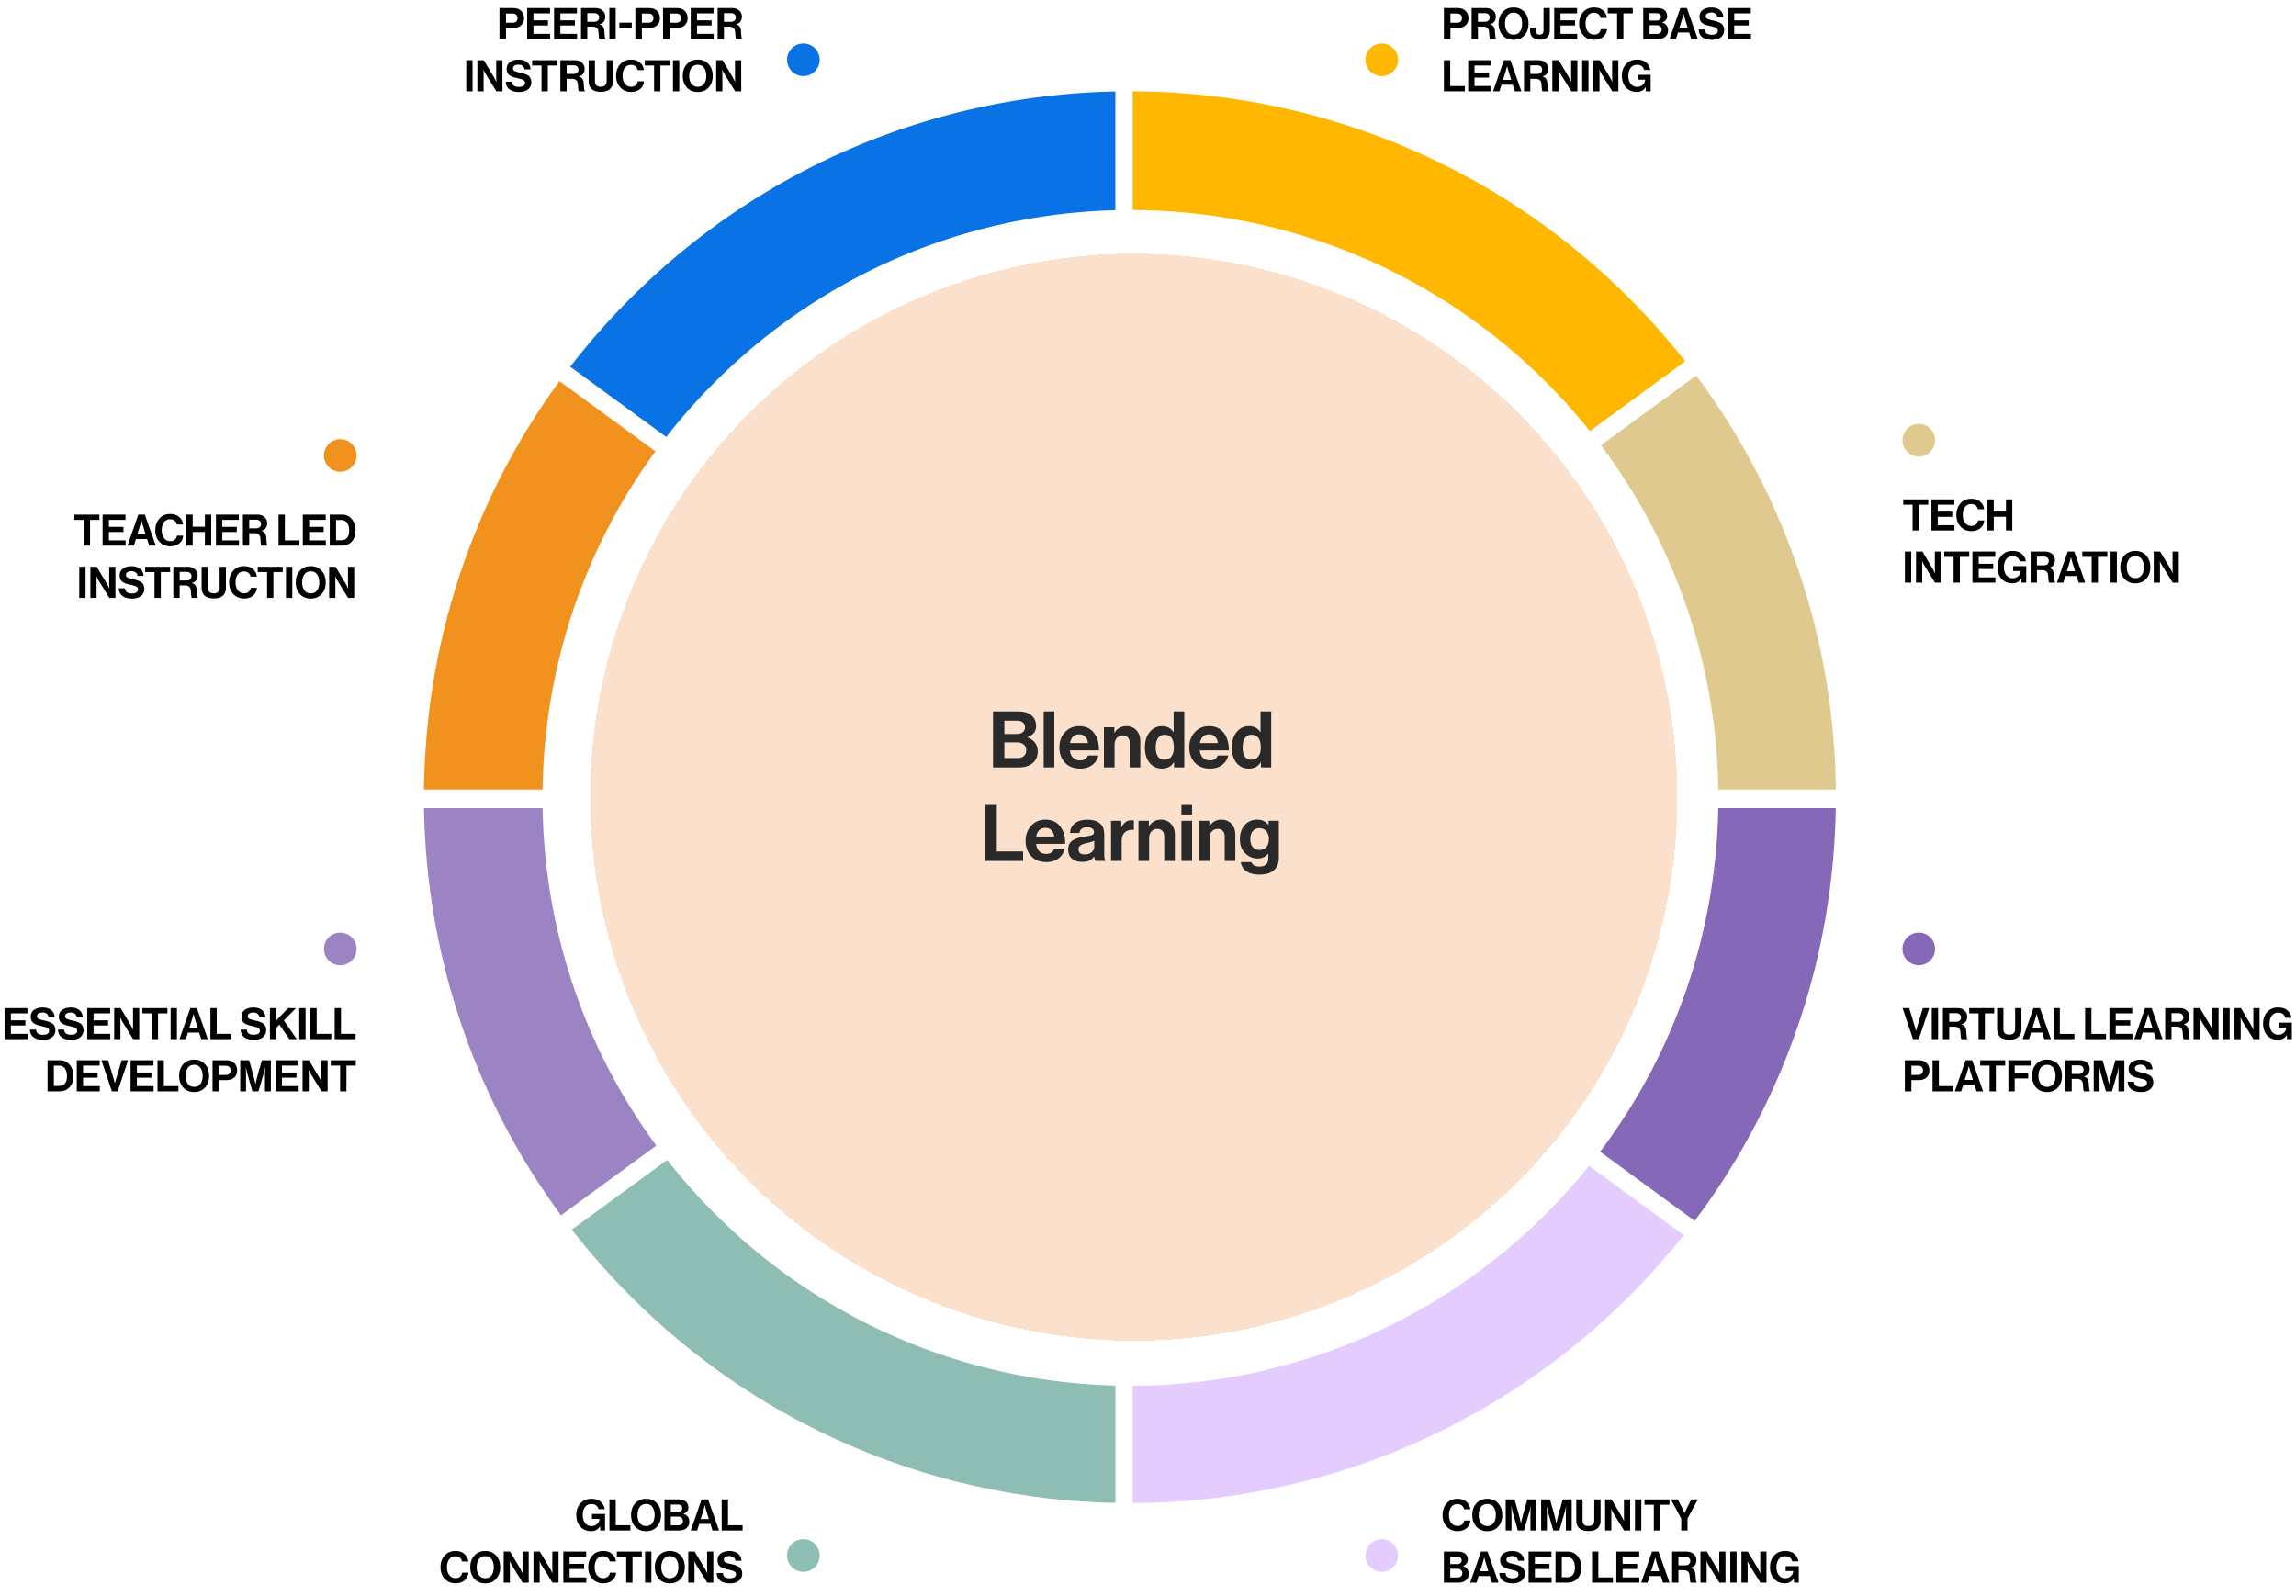 <svg width="1056" height="734" fill="none" xmlns="http://www.w3.org/2000/svg"><path fill-rule="evenodd" clip-rule="evenodd" d="M775.097 166.191a328.872 328.872 0 00-20.891-24.046C690.767 75.886 605.997 42.351 520.98 42v54.614c70.814.284 141.425 28.212 194.265 83.402a274.086 274.086 0 0116.001 18.264l43.851-32.089z" fill="#FFB700"/><path fill-rule="evenodd" clip-rule="evenodd" d="M844.328 371.703h-54.036c-.969 55.875-19.15 111.437-54.356 158.051l43.496 31.829c42.15-56.037 63.857-122.786 64.896-189.88z" fill="#8568B8"/><path fill-rule="evenodd" clip-rule="evenodd" d="M790.307 363.143h54.042c-.718-66.999-22.05-133.903-64.22-190.389l-43.813 32.061c35.269 46.929 53.204 102.565 53.991 158.328z" fill="#E0C98E"/><path fill-rule="evenodd" clip-rule="evenodd" d="M774.376 568.129a327.627 327.627 0 01-30.156 33.091c-62.591 59.925-142.928 89.85-223.24 90.16v-53.953c66.895-.25 133.815-25.172 185.949-75.086a273.037 273.037 0 0023.92-26.064l43.527 31.852z" fill="#E4CCFF"/><path fill-rule="evenodd" clip-rule="evenodd" d="M301.449 207.599c-33.757 46.149-51.119 100.716-51.907 155.545H195c.727-66.193 21.571-132.125 62.314-187.841l44.135 32.296z" fill="#F2921E"/><path fill-rule="evenodd" clip-rule="evenodd" d="M512.981 691.314v-53.973c-68.827-1.766-137.002-29.655-188.378-83.316a273.455 273.455 0 01-17.755-20.48l-43.827 32.07a328.432 328.432 0 0022.122 25.62c62.098 64.86 144.637 98.363 227.838 100.079z" fill="#8DBDB3"/><path fill-rule="evenodd" clip-rule="evenodd" d="M512.981 42.065c-78.508 1.598-156.661 31.509-217.852 90.094a327.307 327.307 0 00-32.848 36.532l44.153 32.31a272.737 272.737 0 0126.485-29.302c50.605-48.45 115.14-73.352 180.062-75V42.064z" fill="#0972E4"/><path fill-rule="evenodd" clip-rule="evenodd" d="M195.018 371.703c1.002 65.876 21.934 131.585 63.011 187.318l43.816-32.064c-33.987-46.22-51.36-100.656-52.292-155.254h-54.535z" fill="#9C84C4"/><path d="M664.1 18V3.7h6.28c1.627 0 2.873.447 3.74 1.34.853.88 1.28 1.967 1.28 3.26 0 1.36-.427 2.453-1.28 3.28s-2.02 1.24-3.5 1.24h-3.52V18h-3zm3-11.78v4.24h3c.747 0 1.32-.187 1.72-.56.4-.387.6-.913.6-1.58s-.2-1.18-.6-1.54c-.4-.373-.96-.56-1.68-.56h-3.04zM676.834 18V3.7h6.56c1.374 0 2.48.367 3.32 1.1.854.733 1.28 1.693 1.28 2.88 0 1.827-.873 2.98-2.62 3.46v.06c.68.2 1.187.52 1.52.96.347.427.567 1.067.66 1.92.027.32.054.7.08 1.14.04.427.067.767.08 1.02l.08.76a3.4 3.4 0 00.14.6c.067.133.147.22.24.26V18h-2.78a.354.354 0 01-.14-.14 1.314 1.314 0 01-.1-.32 56.565 56.565 0 00-.08-.4 14.87 14.87 0 00-.06-.54 26.381 26.381 0 00-.1-1.24c-.013-.28-.026-.5-.04-.66-.12-1.627-1.053-2.44-2.8-2.44h-2.34V18h-2.9zm2.9-11.96v3.98h3.08c.76 0 1.34-.18 1.74-.54.414-.36.62-.833.62-1.42 0-.6-.193-1.087-.58-1.46-.386-.373-.953-.56-1.7-.56h-3.16zm21.408 10.2c-1.254 1.387-2.92 2.08-5 2.08s-3.754-.693-5.02-2.08c-1.254-1.4-1.88-3.187-1.88-5.36 0-2.173.626-3.96 1.88-5.36 1.266-1.4 2.94-2.1 5.02-2.1 2.08 0 3.746.7 5 2.1 1.253 1.4 1.88 3.187 1.88 5.36 0 2.173-.627 3.96-1.88 5.36zm-7.92-1.72c.693.947 1.673 1.42 2.94 1.42 1.266 0 2.233-.467 2.9-1.4.666-.947 1-2.167 1-3.66 0-1.493-.334-2.713-1-3.66-.667-.947-1.634-1.42-2.9-1.42-1.267 0-2.247.473-2.94 1.42-.68.947-1.02 2.167-1.02 3.66 0 1.48.34 2.693 1.02 3.64zm15.208 3.74c-1.507 0-2.667-.347-3.48-1.04-.8-.707-1.2-1.747-1.2-3.12v-1.42h2.6v1.24c0 1.333.613 2 1.84 2 1.147 0 1.72-.653 1.72-1.96V3.7h2.9v10.28c0 1.28-.373 2.313-1.12 3.1-.747.787-1.833 1.18-3.26 1.18zm6.393-.26V3.7h10.52v2.44h-7.62v3.2h6.68v2.38h-6.68v3.86h7.68V18h-10.58zm18.35.3c-2.014 0-3.667-.693-4.96-2.08-1.28-1.4-1.92-3.173-1.92-5.32 0-2.16.626-3.947 1.88-5.36 1.253-1.413 2.913-2.12 4.98-2.12 1.706 0 3.073.453 4.1 1.36 1.04.893 1.64 2.047 1.8 3.46h-2.88c-.134-.733-.467-1.313-1-1.74-.52-.427-1.194-.64-2.02-.64-1.267 0-2.234.467-2.9 1.4-.667.933-1 2.147-1 3.64 0 1.48.353 2.687 1.06 3.62.72.933 1.673 1.4 2.86 1.4.84 0 1.54-.227 2.1-.68.56-.467.886-1.08.98-1.84h2.84c-.08 1.347-.607 2.473-1.58 3.38-1.08 1.013-2.527 1.52-4.34 1.52zm6.281-12.16V3.7h11.5v2.44h-4.3V18h-2.9V6.14h-4.3zM755.78 18V3.7h6.4c1.533 0 2.686.347 3.46 1.04.76.68 1.14 1.573 1.14 2.68 0 1.4-.747 2.353-2.24 2.86v.06c.8.24 1.44.673 1.92 1.3.493.627.74 1.373.74 2.24 0 1.267-.42 2.26-1.26 2.98-.867.76-2.067 1.14-3.6 1.14h-6.56zm2.9-6.4v4h3.34c.693 0 1.24-.173 1.64-.52.4-.36.6-.833.6-1.42 0-.653-.22-1.16-.66-1.52-.427-.36-.98-.54-1.66-.54h-3.26zm0-2.14h3.14c.64 0 1.153-.147 1.54-.44.386-.307.58-.733.58-1.28 0-.533-.187-.947-.56-1.24-.36-.293-.86-.44-1.5-.44h-3.2v3.4zm9.185 8.54l4.98-14.3h3l5.04 14.3h-3.02l-.96-3.04h-5.16l-.94 3.04h-2.94zm5.84-9.38l-1.28 4.12h3.78l-1.28-4.12-.58-2.2h-.04c-.24.96-.44 1.693-.6 2.2zm13.728 9.7c-1.933 0-3.433-.407-4.5-1.22-1.067-.827-1.627-2-1.68-3.52h2.84c.093.853.393 1.467.9 1.84.52.373 1.293.56 2.32.56.813 0 1.48-.147 2-.44.52-.307.78-.773.78-1.4 0-.227-.033-.427-.1-.6a.886.886 0 00-.36-.48 4.917 4.917 0 00-.48-.34c-.133-.093-.38-.187-.74-.28-.36-.107-.633-.18-.82-.22a28.14 28.14 0 00-1.04-.26 62.976 62.976 0 01-1.52-.38 8.2 8.2 0 01-1.3-.5c-.467-.227-.84-.473-1.12-.74-.267-.28-.493-.64-.68-1.08-.187-.453-.28-.967-.28-1.54 0-1.373.5-2.427 1.5-3.16 1.013-.747 2.34-1.12 3.98-1.12 1.627 0 2.927.387 3.9 1.16.973.773 1.513 1.873 1.62 3.3h-2.78c-.08-.693-.373-1.227-.88-1.6-.493-.373-1.12-.56-1.88-.56-.787 0-1.413.153-1.88.46-.467.307-.7.713-.7 1.22 0 .547.227.947.68 1.2.467.253 1.28.507 2.44.76.693.147 1.26.287 1.7.42.44.12.913.3 1.42.54.52.227.92.48 1.2.76.293.28.533.653.72 1.12.2.453.3.98.3 1.58 0 1.413-.513 2.52-1.54 3.32-1.027.8-2.367 1.2-4.02 1.2zm7.292-.32V3.7h10.52v2.44h-7.62v3.2h6.68v2.38h-6.68v3.86h7.68V18h-10.58zM664.1 42V27.7h2.9v11.88h6.72V42h-9.62zm11.172 0V27.7h10.52v2.44h-7.62v3.2h6.68v2.38h-6.68v3.86h7.68V42h-10.58zm11.44 0l4.98-14.3h3l5.04 14.3h-3.02l-.96-3.04h-5.16l-.94 3.04h-2.94zm5.84-9.38l-1.28 4.12h3.78l-1.28-4.12-.58-2.2h-.04c-.24.96-.44 1.693-.6 2.2zm8.384 9.38V27.7h6.56c1.373 0 2.48.367 3.32 1.1.853.733 1.28 1.693 1.28 2.88 0 1.827-.873 2.98-2.62 3.46v.06c.68.2 1.187.52 1.52.96.347.427.567 1.067.66 1.92.027.32.053.7.08 1.14.04.427.067.767.08 1.02l.08.76a3.4 3.4 0 00.14.6c.067.133.147.22.24.26V42h-2.78a.354.354 0 01-.14-.14 1.314 1.314 0 01-.1-.32l-.08-.4a14.87 14.87 0 00-.06-.54 24.37 24.37 0 00-.1-1.24c-.013-.28-.027-.5-.04-.66-.12-1.627-1.053-2.44-2.8-2.44h-2.34V42h-2.9zm2.9-11.96v3.98h3.08c.76 0 1.34-.18 1.74-.54.413-.36.62-.833.62-1.42 0-.6-.193-1.087-.58-1.46-.387-.373-.953-.56-1.7-.56h-3.16zM713.963 42V27.7h2.94l4.76 7.98c.134.227.28.507.44.84.174.333.307.613.4.84l.16.32h.04a47.667 47.667 0 01-.08-2.48v-7.5h2.86V42h-2.8l-4.88-7.9a30.05 30.05 0 01-.46-.82 11.197 11.197 0 01-.4-.84l-.16-.32h-.04c.054 1 .08 1.833.08 2.5V42h-2.86zm13.731 0V27.7h2.9V42h-2.9zm5.117 0V27.7h2.94l4.76 7.98c.133.227.28.507.44.84.173.333.307.613.4.84l.16.32h.04a47.667 47.667 0 01-.08-2.48v-7.5h2.86V42h-2.8l-4.88-7.9c-.133-.227-.287-.5-.46-.82a10.814 10.814 0 01-.4-.84l-.16-.32h-.04c.053 1 .08 1.833.08 2.5V42h-2.86zm24.191 0l-.1-1.92h-.04c-.88 1.48-2.22 2.22-4.02 2.22-2.093 0-3.767-.693-5.02-2.08-1.24-1.387-1.86-3.16-1.86-5.32 0-2.453.78-4.4 2.34-5.84 1.2-1.093 2.733-1.64 4.6-1.64 1.747 0 3.14.433 4.18 1.3 1.053.867 1.7 2.027 1.94 3.48h-2.84c-.173-.72-.533-1.293-1.08-1.72-.547-.44-1.26-.66-2.14-.66-1.293 0-2.293.473-3 1.42-.693.947-1.04 2.167-1.04 3.66 0 1.48.36 2.693 1.08 3.64.733.947 1.707 1.42 2.92 1.42 1.067 0 1.947-.327 2.64-.98.693-.667 1.04-1.42 1.04-2.26v-.08h-3.44V34.4h6.02V42h-2.18zM670.36 704.3c-2.013 0-3.667-.693-4.96-2.08-1.28-1.4-1.92-3.173-1.92-5.32 0-2.16.627-3.947 1.88-5.36 1.253-1.413 2.913-2.12 4.98-2.12 1.707 0 3.073.453 4.1 1.36 1.04.893 1.64 2.047 1.8 3.46h-2.88c-.133-.733-.467-1.313-1-1.74-.52-.427-1.193-.64-2.02-.64-1.267 0-2.233.467-2.9 1.4-.667.933-1 2.147-1 3.64 0 1.48.353 2.687 1.06 3.62.72.933 1.673 1.4 2.86 1.4.84 0 1.54-.227 2.1-.68.56-.467.887-1.08.98-1.84h2.84c-.08 1.347-.607 2.473-1.58 3.38-1.08 1.013-2.527 1.52-4.34 1.52zm18.692-2.06c-1.253 1.387-2.92 2.08-5 2.08s-3.753-.693-5.02-2.08c-1.253-1.4-1.88-3.187-1.88-5.36 0-2.173.627-3.96 1.88-5.36 1.267-1.4 2.94-2.1 5.02-2.1 2.08 0 3.747.7 5 2.1 1.253 1.4 1.88 3.187 1.88 5.36 0 2.173-.627 3.96-1.88 5.36zm-7.92-1.72c.693.947 1.673 1.42 2.94 1.42s2.233-.467 2.9-1.4c.667-.947 1-2.167 1-3.66 0-1.493-.333-2.713-1-3.66-.667-.947-1.633-1.42-2.9-1.42s-2.247.473-2.94 1.42c-.68.947-1.02 2.167-1.02 3.66 0 1.48.34 2.693 1.02 3.64zm11.386 3.48v-14.3h4.08l2.02 7.18c.147.533.293 1.127.44 1.78.16.64.28 1.147.36 1.52l.1.56h.04a44.85 44.85 0 01.88-3.86l2.02-7.18h4.14V704h-2.7v-8.2l.12-2.96h-.04c-.213 1.12-.42 2.027-.62 2.72l-2.46 8.44h-2.78l-2.4-8.44-.62-2.72h-.04c.08 1.2.12 2.187.12 2.96v8.2h-2.66zm16.289 0v-14.3h4.08l2.02 7.18c.147.533.293 1.127.44 1.78.16.64.28 1.147.36 1.52l.1.56h.04a44.85 44.85 0 01.88-3.86l2.02-7.18h4.14V704h-2.7v-8.2l.12-2.96h-.04c-.213 1.12-.42 2.027-.62 2.72l-2.46 8.44h-2.78l-2.4-8.44-.62-2.72h-.04c.08 1.2.12 2.187.12 2.96v8.2h-2.66zm21.809.24c-1.84 0-3.24-.413-4.2-1.24-.96-.84-1.44-2.04-1.44-3.6v-9.7h2.9v9.7c0 1.68.893 2.52 2.68 2.52.893 0 1.567-.233 2.02-.7.453-.467.68-1.087.68-1.86v-9.66h2.9v9.7c0 1.547-.473 2.74-1.42 3.58-.933.84-2.307 1.26-4.12 1.26zm7.625-.24v-14.3h2.94l4.76 7.98c.133.227.28.507.44.84.173.333.306.613.4.84l.16.32h.04a46.576 46.576 0 01-.08-2.48v-7.5h2.86V704h-2.8l-4.88-7.9c-.134-.227-.287-.5-.46-.82a10.36 10.36 0 01-.4-.84l-.16-.32h-.04c.053 1 .08 1.833.08 2.5V704h-2.86zm13.731 0v-14.3h2.9V704h-2.9zm4.376-11.86v-2.44h11.5v2.44h-4.3V704h-2.9v-11.86h-4.3zM773.25 704v-5.52l-4.76-8.78h3.16l2.16 4.24.94 2.04h.04c.36-.787.68-1.467.96-2.04l2.12-4.24h3.04l-4.76 8.78V704h-2.9zM664.1 728v-14.3h6.4c1.533 0 2.687.347 3.46 1.04.76.68 1.14 1.573 1.14 2.68 0 1.4-.747 2.353-2.24 2.86v.06c.8.24 1.44.673 1.92 1.3.493.627.74 1.373.74 2.24 0 1.267-.42 2.26-1.26 2.98-.867.76-2.067 1.14-3.6 1.14h-6.56zm2.9-6.4v4h3.34c.693 0 1.24-.173 1.64-.52.4-.36.6-.833.6-1.42 0-.653-.22-1.16-.66-1.52-.427-.36-.98-.54-1.66-.54H667zm0-2.14h3.14c.64 0 1.153-.147 1.54-.44.387-.307.58-.733.58-1.28 0-.533-.187-.947-.56-1.24-.36-.293-.86-.44-1.5-.44H667v3.4zm9.185 8.54l4.98-14.3h3l5.04 14.3h-3.02l-.96-3.04h-5.16l-.94 3.04h-2.94zm5.84-9.38l-1.28 4.12h3.78l-1.28-4.12-.58-2.2h-.04c-.24.96-.44 1.693-.6 2.2zm13.728 9.7c-1.933 0-3.433-.407-4.5-1.22-1.066-.827-1.626-2-1.68-3.52h2.84c.094.853.394 1.467.9 1.84.52.373 1.294.56 2.32.56.814 0 1.48-.147 2-.44.52-.307.78-.773.78-1.4 0-.227-.033-.427-.1-.6a.884.884 0 00-.36-.48 4.64 4.64 0 00-.48-.34c-.133-.093-.38-.187-.74-.28-.36-.107-.633-.18-.82-.22-.186-.053-.533-.14-1.04-.26a62.976 62.976 0 01-1.52-.38 8.237 8.237 0 01-1.3-.5c-.466-.227-.84-.473-1.12-.74a3.587 3.587 0 01-.68-1.08 4.026 4.026 0 01-.28-1.54c0-1.373.5-2.427 1.5-3.16 1.014-.747 2.34-1.12 3.98-1.12 1.627 0 2.927.387 3.9 1.16.974.773 1.514 1.873 1.62 3.3h-2.78c-.08-.693-.373-1.227-.88-1.6-.493-.373-1.12-.56-1.88-.56-.786 0-1.413.153-1.88.46-.466.307-.7.713-.7 1.22 0 .547.227.947.68 1.2.467.253 1.28.507 2.44.76.694.147 1.26.287 1.7.42.44.12.914.3 1.42.54.52.227.92.48 1.2.76.294.28.534.653.72 1.12.2.453.3.98.3 1.58 0 1.413-.513 2.52-1.54 3.32-1.026.8-2.366 1.2-4.02 1.2zm7.292-.32v-14.3h10.52v2.44h-7.62v3.2h6.68v2.38h-6.68v3.86h7.68V728h-10.58zm12.383 0v-14.3h5.58c1.893 0 3.413.687 4.56 2.06 1.147 1.36 1.72 3.107 1.72 5.24 0 2.467-.76 4.34-2.28 5.62-1.107.92-2.52 1.38-4.24 1.38h-5.34zm2.9-2.5h2.24c1.32 0 2.28-.38 2.88-1.14.6-.773.9-1.893.9-3.36 0-1.467-.32-2.633-.96-3.5-.627-.88-1.54-1.32-2.74-1.32h-2.32v9.32zm13.897 2.5v-14.3h2.9v11.88h6.72V728h-9.62zm11.172 0v-14.3h10.52v2.44h-7.62v3.2h6.68v2.38h-6.68v3.86h7.68V728h-10.58zm11.44 0l4.98-14.3h3l5.04 14.3h-3.02l-.96-3.04h-5.16l-.94 3.04h-2.94zm5.84-9.38l-1.28 4.12h3.78l-1.28-4.12-.58-2.2h-.04c-.24.96-.44 1.693-.6 2.2zm8.384 9.38v-14.3h6.56c1.373 0 2.48.367 3.32 1.1.853.733 1.28 1.693 1.28 2.88 0 1.827-.873 2.98-2.62 3.46v.06c.68.2 1.187.52 1.52.96.347.427.567 1.067.66 1.92.027.32.053.7.08 1.14.04.427.067.767.08 1.02l.08.76a3.4 3.4 0 00.14.6c.067.133.147.22.24.26v.14h-2.78a.354.354 0 01-.14-.14 1.319 1.319 0 01-.1-.32l-.08-.4a14.725 14.725 0 00-.06-.54 26.641 26.641 0 00-.1-1.24c-.013-.28-.027-.5-.04-.66-.12-1.627-1.053-2.44-2.8-2.44h-2.34V728h-2.9zm2.9-11.96v3.98h3.08c.76 0 1.34-.18 1.74-.54.413-.36.62-.833.62-1.42 0-.6-.193-1.087-.58-1.46-.387-.373-.953-.56-1.7-.56h-3.16zM782.088 728v-14.3h2.94l4.76 7.98c.134.227.28.507.44.84.174.333.307.613.4.84l.16.32h.04a47.667 47.667 0 01-.08-2.48v-7.5h2.86V728h-2.8l-4.88-7.9a30.05 30.05 0 01-.46-.82 11.086 11.086 0 01-.4-.84l-.16-.32h-.04c.054 1 .08 1.833.08 2.5V728h-2.86zm13.731 0v-14.3h2.9V728h-2.9zm5.117 0v-14.3h2.94l4.76 7.98c.133.227.28.507.44.84.173.333.307.613.4.84l.16.32h.04a47.667 47.667 0 01-.08-2.48v-7.5h2.86V728h-2.8l-4.88-7.9c-.133-.227-.287-.5-.46-.82a10.71 10.71 0 01-.4-.84l-.16-.32h-.04c.053 1 .08 1.833.08 2.5V728h-2.86zm24.191 0l-.1-1.92h-.04c-.88 1.48-2.22 2.22-4.02 2.22-2.093 0-3.767-.693-5.02-2.08-1.24-1.387-1.86-3.16-1.86-5.32 0-2.453.78-4.4 2.34-5.84 1.2-1.093 2.733-1.64 4.6-1.64 1.747 0 3.14.433 4.18 1.3 1.053.867 1.7 2.027 1.94 3.48h-2.84c-.173-.72-.533-1.293-1.08-1.72-.547-.44-1.26-.66-2.14-.66-1.293 0-2.293.473-3 1.42-.693.947-1.04 2.167-1.04 3.66 0 1.48.36 2.693 1.08 3.64.733.947 1.707 1.42 2.92 1.42 1.067 0 1.947-.327 2.64-.98.693-.667 1.04-1.42 1.04-2.26v-.08h-3.44v-2.24h6.02v7.6h-2.18zM229.721 18V3.7h6.28c1.627 0 2.873.447 3.74 1.34.853.88 1.28 1.967 1.28 3.26 0 1.36-.427 2.453-1.28 3.28s-2.02 1.24-3.5 1.24h-3.52V18h-3zm3-11.78v4.24h3c.747 0 1.32-.187 1.72-.56.4-.387.6-.913.6-1.58s-.2-1.18-.6-1.54c-.4-.373-.96-.56-1.68-.56h-3.04zM242.455 18V3.7h10.52v2.44h-7.62v3.2h6.68v2.38h-6.68v3.86h7.68V18h-10.58zm12.383 0V3.7h10.52v2.44h-7.62v3.2h6.68v2.38h-6.68v3.86h7.68V18h-10.58zm12.383 0V3.7h6.56c1.373 0 2.48.367 3.32 1.1.853.733 1.28 1.693 1.28 2.88 0 1.827-.873 2.98-2.62 3.46v.06c.68.2 1.187.52 1.52.96.347.427.567 1.067.66 1.92.027.32.053.7.08 1.14.04.427.067.767.08 1.02l.08.76a3.4 3.4 0 00.14.6c.067.133.147.22.24.26V18h-2.78a.354.354 0 01-.14-.14 1.314 1.314 0 01-.1-.32l-.08-.4a14.87 14.87 0 00-.06-.54 24.37 24.37 0 00-.1-1.24c-.013-.28-.027-.5-.04-.66-.12-1.627-1.053-2.44-2.8-2.44h-2.34V18h-2.9zm2.9-11.96v3.98h3.08c.76 0 1.34-.18 1.74-.54.413-.36.62-.833.62-1.42 0-.6-.193-1.087-.58-1.46-.387-.373-.953-.56-1.7-.56h-3.16zM280.268 18V3.7h2.9V18h-2.9zm4.577-5.04v-2.54h5.72v2.54h-5.72zm7.376 5.04V3.7h6.28c1.627 0 2.873.447 3.74 1.34.853.88 1.28 1.967 1.28 3.26 0 1.36-.427 2.453-1.28 3.28s-2.02 1.24-3.5 1.24h-3.52V18h-3zm3-11.78v4.24h3c.747 0 1.32-.187 1.72-.56.4-.387.6-.913.6-1.58s-.2-1.18-.6-1.54c-.4-.373-.96-.56-1.68-.56h-3.04zM304.955 18V3.7h6.28c1.627 0 2.874.447 3.74 1.34.854.88 1.28 1.967 1.28 3.26 0 1.36-.426 2.453-1.28 3.28-.853.827-2.02 1.24-3.5 1.24h-3.52V18h-3zm3-11.78v4.24h3c.747 0 1.32-.187 1.72-.56.4-.387.6-.913.6-1.58s-.2-1.18-.6-1.54c-.4-.373-.96-.56-1.68-.56h-3.04zM317.69 18V3.7h10.52v2.44h-7.62v3.2h6.68v2.38h-6.68v3.86h7.68V18h-10.58zm12.383 0V3.7h6.56c1.373 0 2.48.367 3.32 1.1.853.733 1.28 1.693 1.28 2.88 0 1.827-.874 2.98-2.62 3.46v.06c.68.2 1.186.52 1.52.96.346.427.566 1.067.66 1.92.026.32.053.7.08 1.14.04.427.066.767.08 1.02l.08.76a3.3 3.3 0 00.14.6c.066.133.146.22.24.26V18h-2.78a.348.348 0 01-.14-.14 1.272 1.272 0 01-.1-.32 56.565 56.565 0 01-.08-.4 21.337 21.337 0 00-.06-.54 31.14 31.14 0 00-.1-1.24c-.014-.28-.027-.5-.04-.66-.12-1.627-1.054-2.44-2.8-2.44h-2.34V18h-2.9zm2.9-11.96v3.98h3.08c.76 0 1.34-.18 1.74-.54.413-.36.62-.833.62-1.42 0-.6-.194-1.087-.58-1.46-.387-.373-.954-.56-1.7-.56h-3.16zM214.448 42V27.7h2.9V42h-2.9zm5.117 0V27.7h2.94l4.76 7.98c.133.227.28.507.44.84.173.333.307.613.4.84l.16.32h.04a47.667 47.667 0 01-.08-2.48v-7.5h2.86V42h-2.8l-4.88-7.9c-.133-.227-.287-.5-.46-.82a10.814 10.814 0 01-.4-.84l-.16-.32h-.04c.053 1 .08 1.833.08 2.5V42h-2.86zm19.251.32c-1.934 0-3.434-.407-4.5-1.22-1.067-.827-1.627-2-1.68-3.52h2.84c.093.853.393 1.467.9 1.84.52.373 1.293.56 2.32.56.813 0 1.48-.147 2-.44.52-.307.78-.773.78-1.4 0-.227-.034-.427-.1-.6a.896.896 0 00-.36-.48 4.917 4.917 0 00-.48-.34c-.134-.093-.38-.187-.74-.28a11.92 11.92 0 00-.82-.22 28.69 28.69 0 00-1.04-.26 61.804 61.804 0 01-1.52-.38 8.2 8.2 0 01-1.3-.5c-.467-.227-.84-.473-1.12-.74a3.549 3.549 0 01-.68-1.08c-.187-.453-.28-.967-.28-1.54 0-1.373.5-2.427 1.5-3.16 1.013-.747 2.34-1.12 3.98-1.12 1.626 0 2.926.387 3.9 1.16.973.773 1.513 1.873 1.62 3.3h-2.78c-.08-.693-.374-1.227-.88-1.6-.494-.373-1.12-.56-1.88-.56-.787 0-1.414.153-1.88.46-.467.307-.7.713-.7 1.22 0 .547.226.947.68 1.2.466.253 1.28.507 2.44.76.693.147 1.26.287 1.7.42.44.12.913.3 1.42.54.52.227.92.48 1.2.76.293.28.533.653.72 1.12.2.453.3.98.3 1.58 0 1.413-.514 2.52-1.54 3.32-1.027.8-2.367 1.2-4.02 1.2zm5.946-12.18V27.7h11.5v2.44h-4.3V42h-2.9V30.14h-4.3zM257.729 42V27.7h6.56c1.373 0 2.48.367 3.32 1.1.853.733 1.28 1.693 1.28 2.88 0 1.827-.873 2.98-2.62 3.46v.06c.68.2 1.187.52 1.52.96.347.427.567 1.067.66 1.92.027.32.053.7.08 1.14.04.427.067.767.08 1.02l.08.76a3.4 3.4 0 00.14.6c.067.133.147.22.24.26V42h-2.78a.354.354 0 01-.14-.14 1.314 1.314 0 01-.1-.32l-.08-.4a14.87 14.87 0 00-.06-.54 24.37 24.37 0 00-.1-1.24c-.013-.28-.027-.5-.04-.66-.12-1.627-1.053-2.44-2.8-2.44h-2.34V42h-2.9zm2.9-11.96v3.98h3.08c.76 0 1.34-.18 1.74-.54.413-.36.62-.833.62-1.42 0-.6-.193-1.087-.58-1.46-.387-.373-.953-.56-1.7-.56h-3.16zm15.745 12.2c-1.84 0-3.24-.413-4.2-1.24-.96-.84-1.44-2.04-1.44-3.6v-9.7h2.9v9.7c0 1.68.893 2.52 2.68 2.52.893 0 1.567-.233 2.02-.7.453-.467.68-1.087.68-1.86V27.7h2.9v9.7c0 1.547-.473 2.74-1.42 3.58-.933.84-2.307 1.26-4.12 1.26zm13.884.06c-2.013 0-3.666-.693-4.96-2.08-1.28-1.4-1.92-3.173-1.92-5.32 0-2.16.627-3.947 1.88-5.36 1.254-1.413 2.914-2.12 4.98-2.12 1.707 0 3.074.453 4.1 1.36 1.04.893 1.64 2.047 1.8 3.46h-2.88c-.133-.733-.466-1.313-1-1.74-.52-.427-1.193-.64-2.02-.64-1.266 0-2.233.467-2.9 1.4-.666.933-1 2.147-1 3.64 0 1.48.354 2.687 1.06 3.62.72.933 1.674 1.4 2.86 1.4.84 0 1.54-.227 2.1-.68.56-.467.887-1.08.98-1.84h2.84c-.08 1.347-.606 2.473-1.58 3.38-1.08 1.013-2.526 1.52-4.34 1.52zm6.282-12.16V27.7h11.5v2.44h-4.3V42h-2.9V30.14h-4.3zM309.526 42V27.7h2.9V42h-2.9zm16.397-1.76c-1.253 1.387-2.92 2.08-5 2.08s-3.753-.693-5.02-2.08c-1.253-1.4-1.88-3.187-1.88-5.36 0-2.173.627-3.96 1.88-5.36 1.267-1.4 2.94-2.1 5.02-2.1 2.08 0 3.747.7 5 2.1 1.253 1.4 1.88 3.187 1.88 5.36 0 2.173-.627 3.96-1.88 5.36zm-7.92-1.72c.693.947 1.673 1.42 2.94 1.42s2.233-.467 2.9-1.4c.667-.947 1-2.167 1-3.66 0-1.493-.333-2.713-1-3.66-.667-.947-1.633-1.42-2.9-1.42s-2.247.473-2.94 1.42c-.68.947-1.02 2.167-1.02 3.66 0 1.48.34 2.693 1.02 3.64zM329.389 42V27.7h2.94l4.76 7.98c.133.227.28.507.44.84.173.333.307.613.4.84l.16.32h.04a47.667 47.667 0 01-.08-2.48v-7.5h2.86V42h-2.8l-4.88-7.9c-.133-.227-.287-.5-.46-.82a10.814 10.814 0 01-.4-.84l-.16-.32h-.04c.053 1 .08 1.833.08 2.5V42h-2.86zM276.1 704l-.1-1.92h-.04c-.88 1.48-2.22 2.22-4.02 2.22-2.094 0-3.767-.693-5.02-2.08-1.24-1.387-1.86-3.16-1.86-5.32 0-2.453.78-4.4 2.34-5.84 1.2-1.093 2.733-1.64 4.6-1.64 1.746 0 3.14.433 4.18 1.3 1.053.867 1.7 2.027 1.94 3.48h-2.84c-.174-.72-.534-1.293-1.08-1.72-.547-.44-1.26-.66-2.14-.66-1.294 0-2.294.473-3 1.42-.694.947-1.04 2.167-1.04 3.66 0 1.48.36 2.693 1.08 3.64.733.947 1.706 1.42 2.92 1.42 1.066 0 1.946-.327 2.64-.98.693-.667 1.04-1.42 1.04-2.26v-.08h-3.44v-2.24h6.02v7.6h-2.18zm4.207 0v-14.3h2.9v11.88h6.72V704h-9.62zm21.846-1.76c-1.253 1.387-2.92 2.08-5 2.08s-3.753-.693-5.02-2.08c-1.253-1.4-1.88-3.187-1.88-5.36 0-2.173.627-3.96 1.88-5.36 1.267-1.4 2.94-2.1 5.02-2.1 2.08 0 3.747.7 5 2.1 1.254 1.4 1.88 3.187 1.88 5.36 0 2.173-.626 3.96-1.88 5.36zm-7.92-1.72c.694.947 1.674 1.42 2.94 1.42 1.267 0 2.234-.467 2.9-1.4.667-.947 1-2.167 1-3.66 0-1.493-.333-2.713-1-3.66-.666-.947-1.633-1.42-2.9-1.42-1.266 0-2.246.473-2.94 1.42-.68.947-1.02 2.167-1.02 3.66 0 1.48.34 2.693 1.02 3.64zM305.62 704v-14.3h6.4c1.533 0 2.686.347 3.46 1.04.76.68 1.14 1.573 1.14 2.68 0 1.4-.747 2.353-2.24 2.86v.06c.8.24 1.44.673 1.92 1.3.493.627.74 1.373.74 2.24 0 1.267-.42 2.26-1.26 2.98-.867.76-2.067 1.14-3.6 1.14h-6.56zm2.9-6.4v4h3.34c.693 0 1.24-.173 1.64-.52.4-.36.6-.833.6-1.42 0-.653-.22-1.16-.66-1.52-.427-.36-.98-.54-1.66-.54h-3.26zm0-2.14h3.14c.64 0 1.153-.147 1.54-.44.386-.307.58-.733.58-1.28 0-.533-.187-.947-.56-1.24-.36-.293-.86-.44-1.5-.44h-3.2v3.4zm9.185 8.54l4.98-14.3h3l5.04 14.3h-3.02l-.96-3.04h-5.16l-.94 3.04h-2.94zm5.84-9.38l-1.28 4.12h3.78l-1.28-4.12-.58-2.2h-.04c-.24.96-.44 1.693-.6 2.2zm8.383 9.38v-14.3h2.9v11.88h6.72V704h-9.62zm-122.431 24.3c-2.014 0-3.667-.693-4.96-2.08-1.28-1.4-1.92-3.173-1.92-5.32 0-2.16.626-3.947 1.88-5.36 1.253-1.413 2.913-2.12 4.98-2.12 1.706 0 3.073.453 4.1 1.36 1.04.893 1.64 2.047 1.8 3.46h-2.88c-.134-.733-.467-1.313-1-1.74-.52-.427-1.194-.64-2.02-.64-1.267 0-2.234.467-2.9 1.4-.667.933-1 2.147-1 3.64 0 1.48.353 2.687 1.06 3.62.72.933 1.673 1.4 2.86 1.4.84 0 1.54-.227 2.1-.68.56-.467.886-1.08.98-1.84h2.84c-.08 1.347-.607 2.473-1.58 3.38-1.08 1.013-2.527 1.52-4.34 1.52zm18.692-2.06c-1.254 1.387-2.92 2.08-5 2.08s-3.754-.693-5.02-2.08c-1.254-1.4-1.88-3.187-1.88-5.36 0-2.173.626-3.96 1.88-5.36 1.266-1.4 2.94-2.1 5.02-2.1 2.08 0 3.746.7 5 2.1 1.253 1.4 1.88 3.187 1.88 5.36 0 2.173-.627 3.96-1.88 5.36zm-7.92-1.72c.693.947 1.673 1.42 2.94 1.42 1.266 0 2.233-.467 2.9-1.4.666-.947 1-2.167 1-3.66 0-1.493-.334-2.713-1-3.66-.667-.947-1.634-1.42-2.9-1.42-1.267 0-2.247.473-2.94 1.42-.68.947-1.02 2.167-1.02 3.66 0 1.48.34 2.693 1.02 3.64zm11.386 3.48v-14.3h2.94l4.76 7.98c.133.227.28.507.44.84.173.333.306.613.4.84l.16.32h.04a46.576 46.576 0 01-.08-2.48v-7.5h2.86V728h-2.8l-4.88-7.9c-.134-.227-.287-.5-.46-.82a10.36 10.36 0 01-.4-.84l-.16-.32h-.04c.053 1 .08 1.833.08 2.5V728h-2.86zm13.711 0v-14.3h2.94l4.76 7.98c.133.227.28.507.44.84.173.333.306.613.4.84l.16.32h.04a46.576 46.576 0 01-.08-2.48v-7.5h2.86V728h-2.8l-4.88-7.9c-.134-.227-.287-.5-.46-.82a10.36 10.36 0 01-.4-.84l-.16-.32h-.04c.053 1 .08 1.833.08 2.5V728h-2.86zm13.711 0v-14.3h10.52v2.44h-7.62v3.2h6.68v2.38h-6.68v3.86h7.68V728h-10.58zm18.349.3c-2.013 0-3.666-.693-4.96-2.08-1.28-1.4-1.92-3.173-1.92-5.32 0-2.16.627-3.947 1.88-5.36 1.254-1.413 2.914-2.12 4.98-2.12 1.707 0 3.074.453 4.1 1.36 1.04.893 1.64 2.047 1.8 3.46h-2.88c-.133-.733-.466-1.313-1-1.74-.52-.427-1.193-.64-2.02-.64-1.266 0-2.233.467-2.9 1.4-.666.933-1 2.147-1 3.64 0 1.48.354 2.687 1.06 3.62.72.933 1.674 1.4 2.86 1.4.84 0 1.54-.227 2.1-.68.56-.467.887-1.08.98-1.84h2.84c-.08 1.347-.606 2.473-1.58 3.38-1.08 1.013-2.526 1.52-4.34 1.52zm6.282-12.16v-2.44h11.5v2.44h-4.3V728h-2.9v-11.86h-4.3zM296.694 728v-14.3h2.9V728h-2.9zm16.397-1.76c-1.253 1.387-2.92 2.08-5 2.08s-3.753-.693-5.02-2.08c-1.253-1.4-1.88-3.187-1.88-5.36 0-2.173.627-3.96 1.88-5.36 1.267-1.4 2.94-2.1 5.02-2.1 2.08 0 3.747.7 5 2.1 1.253 1.4 1.88 3.187 1.88 5.36 0 2.173-.627 3.96-1.88 5.36zm-7.92-1.72c.693.947 1.673 1.42 2.94 1.42s2.233-.467 2.9-1.4c.667-.947 1-2.167 1-3.66 0-1.493-.333-2.713-1-3.66-.667-.947-1.633-1.42-2.9-1.42s-2.247.473-2.94 1.42c-.68.947-1.02 2.167-1.02 3.66 0 1.48.34 2.693 1.02 3.64zm11.386 3.48v-14.3h2.94l4.76 7.98c.133.227.28.507.44.84.173.333.307.613.4.84l.16.32h.04a47.667 47.667 0 01-.08-2.48v-7.5h2.86V728h-2.8l-4.88-7.9c-.133-.227-.287-.5-.46-.82a10.71 10.71 0 01-.4-.84l-.16-.32h-.04c.053 1 .08 1.833.08 2.5V728h-2.86zm19.251.32c-1.933 0-3.433-.407-4.5-1.22-1.067-.827-1.627-2-1.68-3.52h2.84c.093.853.393 1.467.9 1.84.52.373 1.293.56 2.32.56.813 0 1.48-.147 2-.44.52-.307.78-.773.78-1.4 0-.227-.033-.427-.1-.6a.884.884 0 00-.36-.48 4.866 4.866 0 00-.48-.34c-.133-.093-.38-.187-.74-.28-.36-.107-.633-.18-.82-.22a28.79 28.79 0 00-1.04-.26 62.976 62.976 0 01-1.52-.38 8.2 8.2 0 01-1.3-.5c-.467-.227-.84-.473-1.12-.74-.267-.28-.493-.64-.68-1.08-.187-.453-.28-.967-.28-1.54 0-1.373.5-2.427 1.5-3.16 1.013-.747 2.34-1.12 3.98-1.12 1.627 0 2.927.387 3.9 1.16.973.773 1.513 1.873 1.62 3.3h-2.78c-.08-.693-.373-1.227-.88-1.6-.493-.373-1.12-.56-1.88-.56-.787 0-1.413.153-1.88.46-.467.307-.7.713-.7 1.22 0 .547.227.947.68 1.2.467.253 1.28.507 2.44.76.693.147 1.26.287 1.7.42.44.12.913.3 1.42.54.52.227.92.48 1.2.76.293.28.533.653.72 1.12.2.453.3.98.3 1.58 0 1.413-.513 2.52-1.54 3.32-1.027.8-2.367 1.2-4.02 1.2zM34.223 239.14v-2.44h11.5v2.44h-4.3V251h-2.9v-11.86h-4.3zM47.19 251v-14.3h10.52v2.44h-7.62v3.2h6.68v2.38h-6.68v3.86h7.68V251H47.19zm11.44 0l4.98-14.3h3l5.04 14.3h-3.02l-.96-3.04h-5.16l-.94 3.04h-2.94zm5.84-9.38l-1.28 4.12h3.78l-1.28-4.12-.58-2.2h-.04c-.24.96-.44 1.693-.6 2.2zm13.843 9.68c-2.013 0-3.666-.693-4.96-2.08-1.28-1.4-1.92-3.173-1.92-5.32 0-2.16.627-3.947 1.88-5.36 1.254-1.413 2.913-2.12 4.98-2.12 1.707 0 3.073.453 4.1 1.36 1.04.893 1.64 2.047 1.8 3.46h-2.88c-.133-.733-.466-1.313-1-1.74-.52-.427-1.193-.64-2.02-.64-1.267 0-2.233.467-2.9 1.4-.666.933-1 2.147-1 3.64 0 1.48.353 2.687 1.06 3.62.72.933 1.673 1.4 2.86 1.4.84 0 1.54-.227 2.1-.68.56-.467.887-1.08.98-1.84h2.84c-.08 1.347-.607 2.473-1.58 3.38-1.08 1.013-2.527 1.52-4.34 1.52zm7.412-.3v-14.3h2.9v5.6h5.62v-5.6h2.9V251h-2.9v-6.3h-5.62v6.3h-2.9zm13.613 0v-14.3h10.52v2.44h-7.62v3.2h6.68v2.38h-6.68v3.86h7.68V251h-10.58zm12.383 0v-14.3h6.56c1.373 0 2.48.367 3.32 1.1.853.733 1.28 1.693 1.28 2.88 0 1.827-.873 2.98-2.62 3.46v.06c.68.2 1.187.52 1.52.96.347.427.567 1.067.66 1.92.027.32.053.7.08 1.14.04.427.067.767.08 1.02l.08.76a3.4 3.4 0 00.14.6c.067.133.147.22.24.26v.14h-2.78a.354.354 0 01-.14-.14 1.319 1.319 0 01-.1-.32l-.08-.4a14.725 14.725 0 00-.06-.54 26.641 26.641 0 00-.1-1.24c-.013-.28-.027-.5-.04-.66-.12-1.627-1.053-2.44-2.8-2.44h-2.34V251h-2.9zm2.9-11.96v3.98h3.08c.76 0 1.34-.18 1.74-.54.413-.36.62-.833.62-1.42 0-.6-.193-1.087-.58-1.46-.387-.373-.953-.56-1.7-.56h-3.16zM128.108 251v-14.3h2.9v11.88h6.72V251h-9.62zm11.172 0v-14.3h10.52v2.44h-7.62v3.2h6.68v2.38h-6.68v3.86h7.68V251h-10.58zm12.383 0v-14.3h5.58c1.893 0 3.413.687 4.56 2.06 1.146 1.36 1.72 3.107 1.72 5.24 0 2.467-.76 4.34-2.28 5.62-1.107.92-2.52 1.38-4.24 1.38h-5.34zm2.9-2.5h2.24c1.32 0 2.28-.38 2.88-1.14.6-.773.9-1.893.9-3.36 0-1.467-.32-2.633-.96-3.5-.627-.88-1.54-1.32-2.74-1.32h-2.32v9.32zM36.448 275v-14.3h2.9V275h-2.9zm5.117 0v-14.3h2.94l4.76 7.98c.133.227.28.507.44.84.173.333.306.613.4.84l.16.32h.04a47.334 47.334 0 01-.08-2.48v-7.5h2.86V275h-2.8l-4.88-7.9c-.133-.227-.287-.5-.46-.82a10.747 10.747 0 01-.4-.84l-.16-.32h-.04c.053 1 .08 1.833.08 2.5V275h-2.86zm19.25.32c-1.933 0-3.433-.407-4.5-1.22-1.066-.827-1.626-2-1.68-3.52h2.84c.094.853.394 1.467.9 1.84.52.373 1.294.56 2.32.56.814 0 1.48-.147 2-.44.52-.307.78-.773.78-1.4 0-.227-.033-.427-.1-.6a.888.888 0 00-.36-.48 4.796 4.796 0 00-.48-.34c-.133-.093-.38-.187-.74-.28-.36-.107-.633-.18-.82-.22-.186-.053-.533-.14-1.04-.26a62.502 62.502 0 01-1.52-.38 8.211 8.211 0 01-1.3-.5c-.466-.227-.84-.473-1.12-.74a3.566 3.566 0 01-.68-1.08 4.013 4.013 0 01-.28-1.54c0-1.373.5-2.427 1.5-3.16 1.014-.747 2.34-1.12 3.98-1.12 1.627 0 2.927.387 3.9 1.16.974.773 1.514 1.873 1.62 3.3h-2.78c-.08-.693-.373-1.227-.88-1.6-.493-.373-1.12-.56-1.88-.56-.786 0-1.413.153-1.88.46-.466.307-.7.713-.7 1.22 0 .547.227.947.68 1.2.467.253 1.28.507 2.44.76.694.147 1.26.287 1.7.42.44.12.914.3 1.42.54.52.227.92.48 1.2.76.294.28.534.653.72 1.12.2.453.3.98.3 1.58 0 1.413-.513 2.52-1.54 3.32-1.026.8-2.366 1.2-4.02 1.2zm5.947-12.18v-2.44h11.5v2.44h-4.3V275h-2.9v-11.86h-4.3zM79.73 275v-14.3h6.56c1.373 0 2.48.367 3.32 1.1.853.733 1.28 1.693 1.28 2.88 0 1.827-.873 2.98-2.62 3.46v.06c.68.2 1.187.52 1.52.96.347.427.567 1.067.66 1.92.027.32.053.7.08 1.14.04.427.067.767.08 1.02l.08.76a3.4 3.4 0 00.14.6c.067.133.147.22.24.26v.14h-2.78a.352.352 0 01-.14-.14 1.306 1.306 0 01-.1-.32l-.08-.4a16.18 16.18 0 00-.06-.54 29.934 29.934 0 00-.1-1.24c-.013-.28-.027-.5-.04-.66-.12-1.627-1.053-2.44-2.8-2.44h-2.34V275h-2.9zm2.9-11.96v3.98h3.08c.76 0 1.34-.18 1.74-.54.413-.36.62-.833.62-1.42 0-.6-.193-1.087-.58-1.46-.387-.373-.953-.56-1.7-.56h-3.16zm15.745 12.2c-1.84 0-3.24-.413-4.2-1.24-.96-.84-1.44-2.04-1.44-3.6v-9.7h2.9v9.7c0 1.68.893 2.52 2.68 2.52.893 0 1.567-.233 2.02-.7.453-.467.68-1.087.68-1.86v-9.66h2.9v9.7c0 1.547-.473 2.74-1.42 3.58-.933.84-2.307 1.26-4.12 1.26zm13.884.06c-2.013 0-3.666-.693-4.96-2.08-1.28-1.4-1.92-3.173-1.92-5.32 0-2.16.627-3.947 1.88-5.36 1.254-1.413 2.914-2.12 4.98-2.12 1.707 0 3.074.453 4.1 1.36 1.04.893 1.64 2.047 1.8 3.46h-2.88c-.133-.733-.466-1.313-1-1.74-.52-.427-1.193-.64-2.02-.64-1.266 0-2.233.467-2.9 1.4-.666.933-1 2.147-1 3.64 0 1.48.354 2.687 1.06 3.62.72.933 1.674 1.4 2.86 1.4.84 0 1.54-.227 2.1-.68.56-.467.887-1.08.98-1.84h2.84c-.08 1.347-.606 2.473-1.58 3.38-1.08 1.013-2.526 1.52-4.34 1.52zm6.282-12.16v-2.44h11.5v2.44h-4.3V275h-2.9v-11.86h-4.3zM131.526 275v-14.3h2.9V275h-2.9zm16.397-1.76c-1.253 1.387-2.92 2.08-5 2.08s-3.753-.693-5.02-2.08c-1.253-1.4-1.88-3.187-1.88-5.36 0-2.173.627-3.96 1.88-5.36 1.267-1.4 2.94-2.1 5.02-2.1 2.08 0 3.747.7 5 2.1 1.253 1.4 1.88 3.187 1.88 5.36 0 2.173-.627 3.96-1.88 5.36zm-7.92-1.72c.693.947 1.673 1.42 2.94 1.42s2.233-.467 2.9-1.4c.667-.947 1-2.167 1-3.66 0-1.493-.333-2.713-1-3.66-.667-.947-1.633-1.42-2.9-1.42s-2.247.473-2.94 1.42c-.68.947-1.02 2.167-1.02 3.66 0 1.48.34 2.693 1.02 3.64zm11.386 3.48v-14.3h2.94l4.76 7.98c.133.227.28.507.44.84.173.333.307.613.4.84l.16.32h.04a47.667 47.667 0 01-.08-2.48v-7.5h2.86V275h-2.8l-4.88-7.9c-.133-.227-.287-.5-.46-.82a10.71 10.71 0 01-.4-.84l-.16-.32h-.04c.053 1 .08 1.833.08 2.5V275h-2.86zM2.092 478v-14.3h10.52v2.44h-7.62v3.2h6.68v2.38h-6.68v3.86h7.68V478H2.092zm17.825.32c-1.933 0-3.433-.407-4.5-1.22-1.066-.827-1.626-2-1.68-3.52h2.84c.094.853.394 1.467.9 1.84.52.373 1.294.56 2.32.56.814 0 1.48-.147 2-.44.52-.307.78-.773.78-1.4 0-.227-.033-.427-.1-.6a.887.887 0 00-.36-.48 4.773 4.773 0 00-.48-.34c-.133-.093-.38-.187-.74-.28-.36-.107-.633-.18-.82-.22-.186-.053-.533-.14-1.04-.26a62.62 62.62 0 01-1.52-.38 8.215 8.215 0 01-1.3-.5c-.466-.227-.84-.473-1.12-.74a3.57 3.57 0 01-.68-1.08 4.015 4.015 0 01-.28-1.54c0-1.373.5-2.427 1.5-3.16 1.014-.747 2.34-1.12 3.98-1.12 1.627 0 2.927.387 3.9 1.16.974.773 1.514 1.873 1.62 3.3h-2.78c-.08-.693-.373-1.227-.88-1.6-.493-.373-1.12-.56-1.88-.56-.786 0-1.413.153-1.88.46-.466.307-.7.713-.7 1.22 0 .547.227.947.68 1.2.467.253 1.28.507 2.44.76.694.147 1.26.287 1.7.42.44.12.914.3 1.42.54.52.227.92.48 1.2.76.294.28.534.653.72 1.12.2.453.3.98.3 1.58 0 1.413-.513 2.52-1.54 3.32-1.026.8-2.366 1.2-4.02 1.2zm12.93 0c-1.933 0-3.433-.407-4.5-1.22-1.067-.827-1.627-2-1.68-3.52h2.84c.093.853.393 1.467.9 1.84.52.373 1.293.56 2.32.56.813 0 1.48-.147 2-.44.52-.307.78-.773.78-1.4 0-.227-.033-.427-.1-.6a.887.887 0 00-.36-.48 4.773 4.773 0 00-.48-.34c-.133-.093-.38-.187-.74-.28-.36-.107-.633-.18-.82-.22a28.79 28.79 0 00-1.04-.26 62.62 62.62 0 01-1.52-.38 8.215 8.215 0 01-1.3-.5c-.467-.227-.84-.473-1.12-.74a3.57 3.57 0 01-.68-1.08 4.015 4.015 0 01-.28-1.54c0-1.373.5-2.427 1.5-3.16 1.013-.747 2.34-1.12 3.98-1.12 1.627 0 2.927.387 3.9 1.16.973.773 1.513 1.873 1.62 3.3h-2.78c-.08-.693-.373-1.227-.88-1.6-.493-.373-1.12-.56-1.88-.56-.787 0-1.413.153-1.88.46-.467.307-.7.713-.7 1.22 0 .547.227.947.68 1.2.467.253 1.28.507 2.44.76.693.147 1.26.287 1.7.42.44.12.913.3 1.42.54.52.227.92.48 1.2.76.293.28.533.653.72 1.12.2.453.3.98.3 1.58 0 1.413-.513 2.52-1.54 3.32-1.027.8-2.367 1.2-4.02 1.2zm7.292-.32v-14.3h10.52v2.44h-7.62v3.2h6.68v2.38h-6.68v3.86h7.68V478H40.14zm12.383 0v-14.3h2.94l4.76 7.98c.133.227.28.507.44.84.173.333.306.613.4.84l.16.32h.04a47.224 47.224 0 01-.08-2.48v-7.5h2.86V478h-2.8l-4.88-7.9c-.134-.227-.287-.5-.46-.82a10.674 10.674 0 01-.4-.84l-.16-.32h-.04c.053 1 .08 1.833.08 2.5V478h-2.86zm12.97-11.86v-2.44h11.5v2.44h-4.3V478h-2.9v-11.86h-4.3zM78.48 478v-14.3h2.9V478h-2.9zm4.077 0l4.98-14.3h3l5.04 14.3h-3.02l-.96-3.04h-5.16l-.94 3.04h-2.94zm5.84-9.38l-1.28 4.12h3.78l-1.28-4.12-.58-2.2h-.04c-.24.96-.44 1.693-.6 2.2zM96.78 478v-14.3h2.9v11.88h6.72V478h-9.62zm20.071.32c-1.933 0-3.433-.407-4.5-1.22-1.067-.827-1.627-2-1.68-3.52h2.84c.093.853.393 1.467.9 1.84.52.373 1.293.56 2.32.56.813 0 1.48-.147 2-.44.52-.307.78-.773.78-1.4 0-.227-.033-.427-.1-.6a.884.884 0 00-.36-.48 4.866 4.866 0 00-.48-.34c-.133-.093-.38-.187-.74-.28-.36-.107-.633-.18-.82-.22a28.79 28.79 0 00-1.04-.26 62.976 62.976 0 01-1.52-.38 8.2 8.2 0 01-1.3-.5c-.467-.227-.84-.473-1.12-.74-.267-.28-.493-.64-.68-1.08-.187-.453-.28-.967-.28-1.54 0-1.373.5-2.427 1.5-3.16 1.013-.747 2.34-1.12 3.98-1.12 1.627 0 2.927.387 3.9 1.16.973.773 1.513 1.873 1.62 3.3h-2.78c-.08-.693-.373-1.227-.88-1.6-.493-.373-1.12-.56-1.88-.56-.787 0-1.413.153-1.88.46-.467.307-.7.713-.7 1.22 0 .547.227.947.68 1.2.467.253 1.28.507 2.44.76.693.147 1.26.287 1.7.42.44.12.913.3 1.42.54.52.227.92.48 1.2.76.293.28.533.653.72 1.12.2.453.3.98.3 1.58 0 1.413-.513 2.52-1.54 3.32-1.027.8-2.367 1.2-4.02 1.2zm7.292-.32v-14.3h2.9v5.7l5.5-5.7h3.6l-5.6 5.72 5.96 8.58h-3.4l-4.6-6.68-1.46 1.48v5.2h-2.9zm13.497 0v-14.3h2.9V478h-2.9zm5.116 0v-14.3h2.9v11.88h6.72V478h-9.62zm11.172 0v-14.3h2.9v11.88h6.72V478h-9.62zm-132.05 24v-14.3h5.58c1.893 0 3.413.687 4.56 2.06 1.146 1.36 1.72 3.107 1.72 5.24 0 2.467-.76 4.34-2.28 5.62-1.107.92-2.52 1.38-4.24 1.38h-5.34zm2.9-2.5h2.24c1.32 0 2.28-.38 2.88-1.14.6-.773.9-1.893.9-3.36 0-1.467-.32-2.633-.96-3.5-.627-.88-1.54-1.32-2.74-1.32h-2.32v9.32zm10.537 2.5v-14.3h10.52v2.44h-7.62v3.2h6.68v2.38h-6.68v3.86h7.68V502h-10.58zm16.143 0l-4.82-14.3h3.04l2.52 8.28.62 2.28h.04c.226-.907.433-1.667.62-2.28l2.5-8.28h2.94l-4.82 14.3h-2.64zm8.603 0v-14.3h10.52v2.44h-7.62v3.2h6.68v2.38h-6.68v3.86h7.68V502H60.06zm12.383 0v-14.3h2.9v11.88h6.72V502h-9.62zm21.846-1.76c-1.253 1.387-2.92 2.08-5 2.08s-3.753-.693-5.02-2.08c-1.253-1.4-1.88-3.187-1.88-5.36 0-2.173.627-3.96 1.88-5.36 1.267-1.4 2.94-2.1 5.02-2.1 2.08 0 3.747.7 5 2.1 1.253 1.4 1.88 3.187 1.88 5.36 0 2.173-.627 3.96-1.88 5.36zm-7.92-1.72c.694.947 1.673 1.42 2.94 1.42s2.233-.467 2.9-1.4c.667-.947 1-2.167 1-3.66 0-1.493-.333-2.713-1-3.66-.666-.947-1.633-1.42-2.9-1.42s-2.246.473-2.94 1.42c-.68.947-1.02 2.167-1.02 3.66 0 1.48.34 2.693 1.02 3.64zM97.756 502v-14.3h6.28c1.627 0 2.874.447 3.74 1.34.854.88 1.28 1.967 1.28 3.26 0 1.36-.426 2.453-1.28 3.28-.853.827-2.02 1.24-3.5 1.24h-3.52V502h-3zm3-11.78v4.24h3c.747 0 1.32-.187 1.72-.56.4-.387.6-.913.6-1.58s-.2-1.18-.6-1.54c-.4-.373-.96-.56-1.68-.56h-3.04zm9.735 11.78v-14.3h4.08l2.02 7.18c.146.533.293 1.127.44 1.78.16.64.28 1.147.36 1.52l.1.56h.04c.253-1.373.546-2.66.88-3.86l2.02-7.18h4.14V502h-2.7v-8.2l.12-2.96h-.04c-.214 1.12-.42 2.027-.62 2.72l-2.46 8.44h-2.78l-2.4-8.44-.62-2.72h-.04c.08 1.2.12 2.187.12 2.96v8.2h-2.66zm16.289 0v-14.3h10.52v2.44h-7.62v3.2h6.68v2.38h-6.68v3.86h7.68V502h-10.58zm12.383 0v-14.3h2.94l4.76 7.98c.133.227.28.507.44.84.173.333.306.613.4.84l.16.32h.04a46.576 46.576 0 01-.08-2.48v-7.5h2.86V502h-2.8l-4.88-7.9c-.134-.227-.287-.5-.46-.82a10.36 10.36 0 01-.4-.84l-.16-.32h-.04c.053 1 .08 1.833.08 2.5V502h-2.86zm12.97-11.86v-2.44h11.5v2.44h-4.3V502h-2.9v-11.86h-4.3zm723.227-258v-2.44h11.5v2.44h-4.3V244h-2.9v-11.86h-4.3zM888.327 244v-14.3h10.52v2.44h-7.62v3.2h6.68v2.38h-6.68v3.86h7.68V244h-10.58zm18.349.3c-2.013 0-3.666-.693-4.96-2.08-1.28-1.4-1.92-3.173-1.92-5.32 0-2.16.627-3.947 1.88-5.36 1.254-1.413 2.914-2.12 4.98-2.12 1.707 0 3.074.453 4.1 1.36 1.04.893 1.64 2.047 1.8 3.46h-2.88c-.133-.733-.466-1.313-1-1.74-.52-.427-1.193-.64-2.02-.64-1.266 0-2.233.467-2.9 1.4-.666.933-1 2.147-1 3.64 0 1.48.354 2.687 1.06 3.62.72.933 1.674 1.4 2.86 1.4.84 0 1.54-.227 2.1-.68.56-.467.887-1.08.98-1.84h2.84c-.08 1.347-.606 2.473-1.58 3.38-1.08 1.013-2.526 1.52-4.34 1.52zm7.412-.3v-14.3h2.9v5.6h5.62v-5.6h2.9V244h-2.9v-6.3h-5.62v6.3h-2.9zm-37.968 24v-14.3h2.9V268h-2.9zm5.117 0v-14.3h2.94l4.76 7.98c.133.227.28.507.44.84.173.333.306.613.4.84l.16.32h.04a46.576 46.576 0 01-.08-2.48v-7.5h2.86V268h-2.8l-4.88-7.9c-.134-.227-.287-.5-.46-.82a10.36 10.36 0 01-.4-.84l-.16-.32h-.04c.053 1 .08 1.833.08 2.5V268h-2.86zm12.971-11.86v-2.44h11.5v2.44h-4.3V268h-2.9v-11.86h-4.3zM907.174 268v-14.3h10.52v2.44h-7.62v3.2h6.68v2.38h-6.68v3.86h7.68V268h-10.58zm22.57 0l-.1-1.92h-.04c-.88 1.48-2.22 2.22-4.02 2.22-2.093 0-3.767-.693-5.02-2.08-1.24-1.387-1.86-3.16-1.86-5.32 0-2.453.78-4.4 2.34-5.84 1.2-1.093 2.733-1.64 4.6-1.64 1.747 0 3.14.433 4.18 1.3 1.053.867 1.7 2.027 1.94 3.48h-2.84c-.173-.72-.533-1.293-1.08-1.72-.547-.44-1.26-.66-2.14-.66-1.293 0-2.293.473-3 1.42-.693.947-1.04 2.167-1.04 3.66 0 1.48.36 2.693 1.08 3.64.733.947 1.707 1.42 2.92 1.42 1.067 0 1.947-.327 2.64-.98.693-.667 1.04-1.42 1.04-2.26v-.08h-3.44v-2.24h6.02v7.6h-2.18zm4.208 0v-14.3h6.56c1.373 0 2.48.367 3.32 1.1.853.733 1.28 1.693 1.28 2.88 0 1.827-.874 2.98-2.62 3.46v.06c.68.2 1.186.52 1.52.96.346.427.566 1.067.66 1.92.026.32.053.7.08 1.14.04.427.066.767.08 1.02l.08.76c.04.253.086.453.14.6.066.133.146.22.24.26v.14h-2.78a.348.348 0 01-.14-.14 1.276 1.276 0 01-.1-.32 56.565 56.565 0 01-.08-.4 21.035 21.035 0 00-.06-.54 30.96 30.96 0 00-.1-1.24c-.014-.28-.027-.5-.04-.66-.12-1.627-1.054-2.44-2.8-2.44h-2.34V268h-2.9zm2.9-11.96v3.98h3.08c.76 0 1.34-.18 1.74-.54.413-.36.62-.833.62-1.42 0-.6-.194-1.087-.58-1.46-.387-.373-.954-.56-1.7-.56h-3.16zm9.185 11.96l4.98-14.3h3l5.04 14.3h-3.02l-.96-3.04h-5.16l-.94 3.04h-2.94zm5.84-9.38l-1.28 4.12h3.78l-1.28-4.12-.58-2.2h-.04c-.24.96-.44 1.693-.6 2.2zm5.846-2.48v-2.44h11.5v2.44h-4.3V268h-2.9v-11.86h-4.3zM970.71 268v-14.3h2.9V268h-2.9zm16.397-1.76c-1.254 1.387-2.92 2.08-5 2.08s-3.754-.693-5.02-2.08c-1.254-1.4-1.88-3.187-1.88-5.36 0-2.173.626-3.96 1.88-5.36 1.266-1.4 2.94-2.1 5.02-2.1 2.08 0 3.746.7 5 2.1 1.253 1.4 1.88 3.187 1.88 5.36 0 2.173-.627 3.96-1.88 5.36zm-7.92-1.72c.693.947 1.673 1.42 2.94 1.42 1.266 0 2.233-.467 2.9-1.4.666-.947 1-2.167 1-3.66 0-1.493-.334-2.713-1-3.66-.667-.947-1.634-1.42-2.9-1.42-1.267 0-2.247.473-2.94 1.42-.68.947-1.02 2.167-1.02 3.66 0 1.48.34 2.693 1.02 3.64zm11.386 3.48v-14.3h2.94l4.76 7.98c.133.227.28.507.44.84.173.333.306.613.4.84l.16.32h.04a46.576 46.576 0 01-.08-2.48v-7.5h2.857V268h-2.797l-4.88-7.9c-.134-.227-.287-.5-.46-.82a10.36 10.36 0 01-.4-.84l-.16-.32h-.04c.053 1 .08 1.833.08 2.5V268h-2.86zM879.86 478l-4.82-14.3h3.04l2.52 8.28.62 2.28h.04c.227-.907.433-1.667.62-2.28l2.5-8.28h2.94L882.5 478h-2.64zm8.623 0v-14.3h2.9V478h-2.9zm5.117 0v-14.3h6.56c1.373 0 2.48.367 3.32 1.1.853.733 1.28 1.693 1.28 2.88 0 1.827-.873 2.98-2.62 3.46v.06c.68.2 1.187.52 1.52.96.347.427.567 1.067.66 1.92.027.32.053.7.08 1.14.04.427.067.767.08 1.02l.08.76a3.4 3.4 0 00.14.6c.067.133.147.22.24.26v.14h-2.78a.354.354 0 01-.14-.14 1.319 1.319 0 01-.1-.32l-.08-.4a14.725 14.725 0 00-.06-.54 26.641 26.641 0 00-.1-1.24c-.013-.28-.027-.5-.04-.66-.12-1.627-1.053-2.44-2.8-2.44h-2.34V478h-2.9zm2.9-11.96v3.98h3.08c.76 0 1.34-.18 1.74-.54.413-.36.62-.833.62-1.42 0-.6-.193-1.087-.58-1.46-.387-.373-.953-.56-1.7-.56h-3.16zm9.192.1v-2.44h11.5v2.44h-4.3V478h-2.9v-11.86h-4.3zm18.487 12.1c-1.84 0-3.24-.413-4.2-1.24-.96-.84-1.44-2.04-1.44-3.6v-9.7h2.9v9.7c0 1.68.893 2.52 2.68 2.52.893 0 1.566-.233 2.02-.7.453-.467.68-1.087.68-1.86v-9.66h2.9v9.7c0 1.547-.474 2.74-1.42 3.58-.934.84-2.307 1.26-4.12 1.26zm6.076-.24l4.98-14.3h3l5.04 14.3h-3.02l-.96-3.04h-5.16l-.94 3.04h-2.94zm5.84-9.38l-1.28 4.12h3.78l-1.28-4.12-.58-2.2h-.04c-.24.96-.44 1.693-.6 2.2zm8.384 9.38v-14.3h2.9v11.88h6.72V478h-9.62zm14.531 0v-14.3h2.9v11.88h6.72V478h-9.62zm11.172 0v-14.3h10.52v2.44h-7.62v3.2h6.68v2.38h-6.68v3.86h7.68V478h-10.58zm11.441 0l4.98-14.3h3l5.04 14.3h-3.02l-.96-3.04h-5.16l-.94 3.04h-2.94zm5.84-9.38l-1.28 4.12h3.78l-1.28-4.12-.58-2.2h-.04c-.24.96-.44 1.693-.6 2.2zm8.383 9.38v-14.3h6.564c1.37 0 2.48.367 3.32 1.1.85.733 1.28 1.693 1.28 2.88 0 1.827-.88 2.98-2.62 3.46v.06c.68.2 1.18.52 1.52.96.34.427.56 1.067.66 1.92.02.32.05.7.08 1.14.04.427.06.767.08 1.02.02.253.05.507.08.76.04.253.08.453.14.6.06.133.14.22.24.26v.14h-2.78a.315.315 0 01-.14-.14 1.07 1.07 0 01-.1-.32 5.658 5.658 0 01-.08-.4c-.02-.147-.04-.327-.06-.54-.02-.227-.03-.42-.04-.58-.02-.173-.04-.393-.06-.66-.02-.28-.03-.5-.04-.66-.12-1.627-1.06-2.44-2.8-2.44h-2.344V478h-2.9zm2.9-11.96v3.98h3.084c.76 0 1.34-.18 1.74-.54.41-.36.62-.833.62-1.42 0-.6-.2-1.087-.58-1.46-.39-.373-.96-.56-1.7-.56h-3.164zM1008.87 478v-14.3h2.94l4.76 7.98c.14.227.28.507.44.84.18.333.31.613.4.84l.16.32h.04a51.27 51.27 0 01-.08-2.48v-7.5h2.86V478h-2.8l-4.88-7.9c-.13-.227-.28-.5-.46-.82-.17-.333-.3-.613-.4-.84l-.16-.32h-.04c.06 1 .08 1.833.08 2.5V478h-2.86zm13.73 0v-14.3h2.9V478h-2.9zm5.12 0v-14.3h2.94l4.76 7.98c.13.227.28.507.44.84.17.333.31.613.4.84l.16.32h.04a51.27 51.27 0 01-.08-2.48v-7.5h2.86V478h-2.8l-4.88-7.9c-.13-.227-.29-.5-.46-.82a10.71 10.71 0 01-.4-.84l-.16-.32h-.04c.05 1 .08 1.833.08 2.5V478h-2.86zm24.19 0l-.1-1.92h-.04c-.88 1.48-2.22 2.22-4.02 2.22-2.09 0-3.76-.693-5.02-2.08-1.24-1.387-1.86-3.16-1.86-5.32 0-2.453.78-4.4 2.34-5.84 1.2-1.093 2.74-1.64 4.6-1.64 1.75 0 3.14.433 4.18 1.3 1.06.867 1.7 2.027 1.94 3.48h-2.84c-.17-.72-.53-1.293-1.08-1.72-.54-.44-1.26-.66-2.14-.66-1.29 0-2.29.473-3 1.42-.69.947-1.04 2.167-1.04 3.66 0 1.48.36 2.693 1.08 3.64.74.947 1.71 1.42 2.92 1.42 1.07 0 1.95-.327 2.64-.98.7-.667 1.04-1.42 1.04-2.26v-.08h-3.44v-2.24h6.02v7.6h-2.18zM876.1 502v-14.3h6.28c1.627 0 2.873.447 3.74 1.34.853.88 1.28 1.967 1.28 3.26 0 1.36-.427 2.453-1.28 3.28s-2.02 1.24-3.5 1.24h-3.52V502h-3zm3-11.78v4.24h3c.747 0 1.32-.187 1.72-.56.4-.387.6-.913.6-1.58s-.2-1.18-.6-1.54c-.4-.373-.96-.56-1.68-.56h-3.04zm9.734 11.78v-14.3h2.9v11.88h6.72V502h-9.62zm10.23 0l4.98-14.3h3l5.04 14.3h-3.02l-.96-3.04h-5.16l-.94 3.04h-2.94zm5.84-9.38l-1.28 4.12h3.78l-1.28-4.12-.58-2.2h-.04c-.24.96-.44 1.693-.6 2.2zm5.847-2.48v-2.44h11.5v2.44h-4.3V502h-2.9v-11.86h-4.3zM923.717 502v-14.3h10.24v2.46h-7.34v3.44h6.22v2.48h-6.22V502h-2.9zm22.765-1.76c-1.254 1.387-2.92 2.08-5 2.08s-3.754-.693-5.02-2.08c-1.254-1.4-1.88-3.187-1.88-5.36 0-2.173.626-3.96 1.88-5.36 1.266-1.4 2.94-2.1 5.02-2.1 2.08 0 3.746.7 5 2.1 1.253 1.4 1.88 3.187 1.88 5.36 0 2.173-.627 3.96-1.88 5.36zm-7.92-1.72c.693.947 1.673 1.42 2.94 1.42 1.266 0 2.233-.467 2.9-1.4.666-.947 1-2.167 1-3.66 0-1.493-.334-2.713-1-3.66-.667-.947-1.634-1.42-2.9-1.42-1.267 0-2.247.473-2.94 1.42-.68.947-1.02 2.167-1.02 3.66 0 1.48.34 2.693 1.02 3.64zm11.386 3.48v-14.3h6.56c1.373 0 2.48.367 3.32 1.1.853.733 1.28 1.693 1.28 2.88 0 1.827-.874 2.98-2.62 3.46v.06c.68.2 1.186.52 1.52.96.346.427.566 1.067.66 1.92.026.32.053.7.08 1.14.04.427.066.767.08 1.02l.08.76c.04.253.086.453.14.6.066.133.146.22.24.26v.14h-2.78a.348.348 0 01-.14-.14 1.276 1.276 0 01-.1-.32 56.565 56.565 0 01-.08-.4 21.035 21.035 0 00-.06-.54 30.96 30.96 0 00-.1-1.24c-.014-.28-.027-.5-.04-.66-.12-1.627-1.054-2.44-2.8-2.44h-2.34V502h-2.9zm2.9-11.96v3.98h3.08c.76 0 1.34-.18 1.74-.54.413-.36.62-.833.62-1.42 0-.6-.194-1.087-.58-1.46-.387-.373-.954-.56-1.7-.56h-3.16zM962.975 502v-14.3h4.08l2.02 7.18c.147.533.293 1.127.44 1.78.16.64.28 1.147.36 1.52l.1.56h.04a44.85 44.85 0 01.88-3.86l2.02-7.18h4.14V502h-2.7v-8.2l.12-2.96h-.04c-.213 1.12-.42 2.027-.62 2.72l-2.46 8.44h-2.78l-2.4-8.44-.62-2.72h-.04c.08 1.2.12 2.187.12 2.96v8.2h-2.66zm21.829.32c-1.933 0-3.433-.407-4.5-1.22-1.067-.827-1.627-2-1.68-3.52h2.84c.093.853.393 1.467.9 1.84.52.373 1.293.56 2.32.56.813 0 1.48-.147 2-.44.52-.307.78-.773.78-1.4 0-.227-.033-.427-.1-.6a.884.884 0 00-.36-.48 4.866 4.866 0 00-.48-.34c-.133-.093-.38-.187-.74-.28-.36-.107-.633-.18-.82-.22a28.79 28.79 0 00-1.04-.26 62.976 62.976 0 01-1.52-.38 8.2 8.2 0 01-1.3-.5c-.467-.227-.84-.473-1.12-.74-.267-.28-.493-.64-.68-1.08-.187-.453-.28-.967-.28-1.54 0-1.373.5-2.427 1.5-3.16 1.013-.747 2.34-1.12 3.98-1.12 1.627 0 2.927.387 3.9 1.16.973.773 1.513 1.873 1.62 3.3h-2.78c-.08-.693-.373-1.227-.88-1.6-.493-.373-1.12-.56-1.88-.56-.787 0-1.413.153-1.88.46-.467.307-.7.713-.7 1.22 0 .547.227.947.68 1.2.467.253 1.28.507 2.44.76.693.147 1.26.287 1.7.42.44.12.913.3 1.42.54.52.227.92.48 1.2.76.293.28.533.653.72 1.12.2.453.3.98.3 1.58 0 1.413-.513 2.52-1.54 3.32-1.027.8-2.367 1.2-4.02 1.2z" fill="#000"/><g filter="url(#filter0_d_1584_19404)"><circle cx="369.5" cy="23.5" r="7.5" fill="#0972E4"/></g><g filter="url(#filter1_d_1584_19404)"><circle cx="369.5" cy="711.5" r="7.5" fill="#8DBDB3"/></g><g filter="url(#filter2_d_1584_19404)"><circle cx="635.5" cy="23.5" r="7.5" fill="#FFB700"/></g><g filter="url(#filter3_d_1584_19404)"><circle cx="635.5" cy="711.5" r="7.5" fill="#E4CCFF"/></g><g filter="url(#filter4_d_1584_19404)"><circle cx="882.5" cy="198.5" r="7.5" fill="#E0C98E"/></g><g filter="url(#filter5_d_1584_19404)"><circle cx="156.5" cy="205.5" r="7.5" fill="#F2921E"/></g><g filter="url(#filter6_d_1584_19404)"><circle cx="156.5" cy="432.5" r="7.5" fill="#9C84C4"/></g><g filter="url(#filter7_d_1584_19404)"><circle cx="882.5" cy="432.5" r="7.5" fill="#8568B8"/></g><g filter="url(#filter8_d_1584_19404)"><circle cx="520.47" cy="365.689" r="250" transform="rotate(-43.754 520.47 365.689)" fill="#ED6D00" fill-opacity=".2" shape-rendering="crispEdges"/></g><path d="M456.72 353v-25.74h11.52c2.76 0 4.836.624 6.228 1.872 1.368 1.224 2.052 2.832 2.052 4.824 0 2.52-1.344 4.236-4.032 5.148v.108c1.44.432 2.592 1.212 3.456 2.34.888 1.128 1.332 2.472 1.332 4.032 0 2.28-.756 4.068-2.268 5.364-1.56 1.368-3.72 2.052-6.48 2.052H456.72zm5.22-11.52v7.2h6.012c1.248 0 2.232-.312 2.952-.936.72-.648 1.08-1.5 1.08-2.556 0-1.176-.396-2.088-1.188-2.736-.768-.648-1.764-.972-2.988-.972h-5.868zm0-3.852h5.652c1.152 0 2.076-.264 2.772-.792.696-.552 1.044-1.32 1.044-2.304 0-.96-.336-1.704-1.008-2.232-.648-.528-1.548-.792-2.7-.792h-5.76v6.12zM480.021 353v-25.74h4.896V353h-4.896zm16.796.54c-2.976 0-5.316-.912-7.02-2.736-1.704-1.848-2.556-4.2-2.556-7.056 0-2.76.852-5.064 2.556-6.912 1.704-1.872 3.888-2.808 6.552-2.808 2.904 0 5.148 1.008 6.732 3.024 1.584 2.016 2.376 4.716 2.376 8.1h-13.392c.192 1.464.684 2.604 1.476 3.42.792.792 1.872 1.188 3.24 1.188 1.8 0 2.988-.756 3.564-2.268h4.824c-.36 1.728-1.272 3.168-2.736 4.32-1.464 1.152-3.336 1.728-5.616 1.728zm-.396-15.732c-2.376 0-3.804 1.32-4.284 3.96h8.208c-.072-1.176-.468-2.124-1.188-2.844-.72-.744-1.632-1.116-2.736-1.116zm16.09-3.276v2.52h.108c1.272-2.016 3.096-3.024 5.472-3.024 1.896 0 3.432.648 4.608 1.944 1.176 1.272 1.764 2.928 1.764 4.968V353h-4.896v-11.34c0-1.008-.288-1.824-.864-2.448-.552-.624-1.332-.936-2.34-.936-1.08 0-1.98.396-2.7 1.188-.696.792-1.044 1.812-1.044 3.06V353h-4.896v-18.468h4.788zm21.881 19.008c-2.328 0-4.212-.876-5.652-2.628-1.44-1.776-2.16-4.152-2.16-7.128 0-2.88.732-5.22 2.196-7.02 1.488-1.824 3.384-2.736 5.688-2.736s4.044.912 5.22 2.736h.108v-9.504h4.896V353h-4.716v-2.412h-.072c-1.2 1.968-3.036 2.952-5.508 2.952zm1.08-4.104c1.44 0 2.532-.492 3.276-1.476.768-.984 1.152-2.34 1.152-4.068 0-3.936-1.428-5.904-4.284-5.904-1.32 0-2.328.528-3.024 1.584-.696 1.056-1.044 2.46-1.044 4.212 0 1.8.336 3.192 1.008 4.176.696.984 1.668 1.476 2.916 1.476zm21.075 4.104c-2.976 0-5.316-.912-7.02-2.736-1.704-1.848-2.556-4.2-2.556-7.056 0-2.76.852-5.064 2.556-6.912 1.704-1.872 3.888-2.808 6.552-2.808 2.904 0 5.148 1.008 6.732 3.024 1.584 2.016 2.376 4.716 2.376 8.1h-13.392c.192 1.464.684 2.604 1.476 3.42.792.792 1.872 1.188 3.24 1.188 1.8 0 2.988-.756 3.564-2.268h4.824c-.36 1.728-1.272 3.168-2.736 4.32-1.464 1.152-3.336 1.728-5.616 1.728zm-.396-15.732c-2.376 0-3.804 1.32-4.284 3.96h8.208c-.072-1.176-.468-2.124-1.188-2.844-.72-.744-1.632-1.116-2.736-1.116zm18.214 15.732c-2.328 0-4.212-.876-5.652-2.628-1.44-1.776-2.16-4.152-2.16-7.128 0-2.88.732-5.22 2.196-7.02 1.488-1.824 3.384-2.736 5.688-2.736s4.044.912 5.22 2.736h.108v-9.504h4.896V353h-4.716v-2.412h-.072c-1.2 1.968-3.036 2.952-5.508 2.952zm1.08-4.104c1.44 0 2.532-.492 3.276-1.476.768-.984 1.152-2.34 1.152-4.068 0-3.936-1.428-5.904-4.284-5.904-1.32 0-2.328.528-3.024 1.584-.696 1.056-1.044 2.46-1.044 4.212 0 1.8.336 3.192 1.008 4.176.696.984 1.668 1.476 2.916 1.476zM453.24 396v-25.74h5.22v21.384h12.096V396H453.24zm28.038.54c-2.976 0-5.316-.912-7.02-2.736-1.704-1.848-2.556-4.2-2.556-7.056 0-2.76.852-5.064 2.556-6.912 1.704-1.872 3.888-2.808 6.552-2.808 2.904 0 5.148 1.008 6.732 3.024 1.584 2.016 2.376 4.716 2.376 8.1h-13.392c.192 1.464.684 2.604 1.476 3.42.792.792 1.872 1.188 3.24 1.188 1.8 0 2.988-.756 3.564-2.268h4.824c-.36 1.728-1.272 3.168-2.736 4.32-1.464 1.152-3.336 1.728-5.616 1.728zm-.396-15.732c-2.376 0-3.804 1.32-4.284 3.96h8.208c-.072-1.176-.468-2.124-1.188-2.844-.72-.744-1.632-1.116-2.736-1.116zM503.812 396c-.24-.312-.432-.996-.576-2.052h-.072a5.473 5.473 0 01-2.016 1.836c-.816.432-1.956.648-3.42.648-1.944 0-3.504-.492-4.68-1.476-1.176-.984-1.764-2.376-1.764-4.176 0-1.872.648-3.24 1.944-4.104 1.296-.888 3.12-1.5 5.472-1.836 1.728-.24 2.904-.48 3.528-.72.624-.264.936-.72.936-1.368 0-.672-.264-1.2-.792-1.584-.528-.408-1.296-.612-2.304-.612-2.232 0-3.42.864-3.564 2.592h-4.356c.072-1.752.78-3.204 2.124-4.356 1.344-1.152 3.288-1.728 5.832-1.728 5.184 0 7.776 2.268 7.776 6.804v9.396c0 1.392.216 2.244.648 2.556v.18h-4.716zm-4.896-2.988c1.344 0 2.4-.348 3.168-1.044.792-.696 1.188-1.524 1.188-2.484v-2.772c-.528.312-1.668.672-3.42 1.08-1.392.312-2.376.672-2.952 1.08-.576.384-.864.984-.864 1.8 0 1.56.96 2.34 2.88 2.34zm16.792-15.48v2.952h.108c.576-1.08 1.212-1.872 1.908-2.376.696-.528 1.572-.792 2.628-.792.504 0 .888.048 1.152.144v4.284h-.108c-1.656-.168-2.988.192-3.996 1.08-1.008.888-1.512 2.28-1.512 4.176v9h-4.896v-18.468h4.716zm12.693 0v2.52h.108c1.272-2.016 3.096-3.024 5.472-3.024 1.896 0 3.432.648 4.608 1.944 1.176 1.272 1.764 2.928 1.764 4.968V396h-4.896v-11.34c0-1.008-.288-1.824-.864-2.448-.552-.624-1.332-.936-2.34-.936-1.08 0-1.98.396-2.7 1.188-.696.792-1.044 1.812-1.044 3.06V396h-4.896v-18.468h4.788zM543.371 396v-18.468h4.896V396h-4.896zm0-21.348v-4.392h4.896v4.392h-4.896zm12.839 2.88v2.52h.108c1.272-2.016 3.096-3.024 5.472-3.024 1.896 0 3.432.648 4.608 1.944 1.176 1.272 1.764 2.928 1.764 4.968V396h-4.896v-11.34c0-1.008-.288-1.824-.864-2.448-.552-.624-1.332-.936-2.34-.936-1.08 0-1.98.396-2.7 1.188-.696.792-1.044 1.812-1.044 3.06V396h-4.896v-18.468h4.788zm23.106 24.768c-2.496 0-4.5-.504-6.012-1.512-1.488-1.008-2.364-2.424-2.628-4.248h4.86c.48 1.368 1.716 2.052 3.708 2.052 2.736 0 4.104-1.284 4.104-3.852v-2.016h-.108c-1.272 1.44-2.88 2.16-4.824 2.16-2.184 0-4.092-.804-5.724-2.412-1.608-1.608-2.412-3.744-2.412-6.408 0-2.736.744-4.92 2.232-6.552 1.488-1.656 3.408-2.484 5.76-2.484 2.232 0 3.936.816 5.112 2.448h.072v-1.944h4.716v17.064c0 2.4-.732 4.272-2.196 5.616-1.488 1.392-3.708 2.088-6.66 2.088zm-.072-11.34c1.464 0 2.556-.468 3.276-1.404.72-.936 1.08-2.136 1.08-3.6 0-1.44-.384-2.628-1.152-3.564-.744-.96-1.824-1.44-3.24-1.44-1.248 0-2.256.456-3.024 1.368-.744.912-1.116 2.136-1.116 3.672 0 1.56.372 2.784 1.116 3.672.768.864 1.788 1.296 3.06 1.296z" fill="#292929"/><defs><filter id="filter0_d_1584_19404" x="358" y="16" width="23" height="23" filterUnits="userSpaceOnUse" color-interpolation-filters="sRGB"><feFlood flood-opacity="0" result="BackgroundImageFix"/><feColorMatrix in="SourceAlpha" values="0 0 0 0 0 0 0 0 0 0 0 0 0 0 0 0 0 0 127 0" result="hardAlpha"/><feOffset dy="4"/><feGaussianBlur stdDeviation="2"/><feComposite in2="hardAlpha" operator="out"/><feColorMatrix values="0 0 0 0 0 0 0 0 0 0 0 0 0 0 0 0 0 0 0.25 0"/><feBlend in2="BackgroundImageFix" result="effect1_dropShadow_1584_19404"/><feBlend in="SourceGraphic" in2="effect1_dropShadow_1584_19404" result="shape"/></filter><filter id="filter1_d_1584_19404" x="358" y="704" width="23" height="23" filterUnits="userSpaceOnUse" color-interpolation-filters="sRGB"><feFlood flood-opacity="0" result="BackgroundImageFix"/><feColorMatrix in="SourceAlpha" values="0 0 0 0 0 0 0 0 0 0 0 0 0 0 0 0 0 0 127 0" result="hardAlpha"/><feOffset dy="4"/><feGaussianBlur stdDeviation="2"/><feComposite in2="hardAlpha" operator="out"/><feColorMatrix values="0 0 0 0 0 0 0 0 0 0 0 0 0 0 0 0 0 0 0.25 0"/><feBlend in2="BackgroundImageFix" result="effect1_dropShadow_1584_19404"/><feBlend in="SourceGraphic" in2="effect1_dropShadow_1584_19404" result="shape"/></filter><filter id="filter2_d_1584_19404" x="624" y="16" width="23" height="23" filterUnits="userSpaceOnUse" color-interpolation-filters="sRGB"><feFlood flood-opacity="0" result="BackgroundImageFix"/><feColorMatrix in="SourceAlpha" values="0 0 0 0 0 0 0 0 0 0 0 0 0 0 0 0 0 0 127 0" result="hardAlpha"/><feOffset dy="4"/><feGaussianBlur stdDeviation="2"/><feComposite in2="hardAlpha" operator="out"/><feColorMatrix values="0 0 0 0 0 0 0 0 0 0 0 0 0 0 0 0 0 0 0.25 0"/><feBlend in2="BackgroundImageFix" result="effect1_dropShadow_1584_19404"/><feBlend in="SourceGraphic" in2="effect1_dropShadow_1584_19404" result="shape"/></filter><filter id="filter3_d_1584_19404" x="624" y="704" width="23" height="23" filterUnits="userSpaceOnUse" color-interpolation-filters="sRGB"><feFlood flood-opacity="0" result="BackgroundImageFix"/><feColorMatrix in="SourceAlpha" values="0 0 0 0 0 0 0 0 0 0 0 0 0 0 0 0 0 0 127 0" result="hardAlpha"/><feOffset dy="4"/><feGaussianBlur stdDeviation="2"/><feComposite in2="hardAlpha" operator="out"/><feColorMatrix values="0 0 0 0 0 0 0 0 0 0 0 0 0 0 0 0 0 0 0.25 0"/><feBlend in2="BackgroundImageFix" result="effect1_dropShadow_1584_19404"/><feBlend in="SourceGraphic" in2="effect1_dropShadow_1584_19404" result="shape"/></filter><filter id="filter4_d_1584_19404" x="871" y="191" width="23" height="23" filterUnits="userSpaceOnUse" color-interpolation-filters="sRGB"><feFlood flood-opacity="0" result="BackgroundImageFix"/><feColorMatrix in="SourceAlpha" values="0 0 0 0 0 0 0 0 0 0 0 0 0 0 0 0 0 0 127 0" result="hardAlpha"/><feOffset dy="4"/><feGaussianBlur stdDeviation="2"/><feComposite in2="hardAlpha" operator="out"/><feColorMatrix values="0 0 0 0 0 0 0 0 0 0 0 0 0 0 0 0 0 0 0.25 0"/><feBlend in2="BackgroundImageFix" result="effect1_dropShadow_1584_19404"/><feBlend in="SourceGraphic" in2="effect1_dropShadow_1584_19404" result="shape"/></filter><filter id="filter5_d_1584_19404" x="145" y="198" width="23" height="23" filterUnits="userSpaceOnUse" color-interpolation-filters="sRGB"><feFlood flood-opacity="0" result="BackgroundImageFix"/><feColorMatrix in="SourceAlpha" values="0 0 0 0 0 0 0 0 0 0 0 0 0 0 0 0 0 0 127 0" result="hardAlpha"/><feOffset dy="4"/><feGaussianBlur stdDeviation="2"/><feComposite in2="hardAlpha" operator="out"/><feColorMatrix values="0 0 0 0 0 0 0 0 0 0 0 0 0 0 0 0 0 0 0.25 0"/><feBlend in2="BackgroundImageFix" result="effect1_dropShadow_1584_19404"/><feBlend in="SourceGraphic" in2="effect1_dropShadow_1584_19404" result="shape"/></filter><filter id="filter6_d_1584_19404" x="145" y="425" width="23" height="23" filterUnits="userSpaceOnUse" color-interpolation-filters="sRGB"><feFlood flood-opacity="0" result="BackgroundImageFix"/><feColorMatrix in="SourceAlpha" values="0 0 0 0 0 0 0 0 0 0 0 0 0 0 0 0 0 0 127 0" result="hardAlpha"/><feOffset dy="4"/><feGaussianBlur stdDeviation="2"/><feComposite in2="hardAlpha" operator="out"/><feColorMatrix values="0 0 0 0 0 0 0 0 0 0 0 0 0 0 0 0 0 0 0.25 0"/><feBlend in2="BackgroundImageFix" result="effect1_dropShadow_1584_19404"/><feBlend in="SourceGraphic" in2="effect1_dropShadow_1584_19404" result="shape"/></filter><filter id="filter7_d_1584_19404" x="871" y="425" width="23" height="23" filterUnits="userSpaceOnUse" color-interpolation-filters="sRGB"><feFlood flood-opacity="0" result="BackgroundImageFix"/><feColorMatrix in="SourceAlpha" values="0 0 0 0 0 0 0 0 0 0 0 0 0 0 0 0 0 0 127 0" result="hardAlpha"/><feOffset dy="4"/><feGaussianBlur stdDeviation="2"/><feComposite in2="hardAlpha" operator="out"/><feColorMatrix values="0 0 0 0 0 0 0 0 0 0 0 0 0 0 0 0 0 0 0.25 0"/><feBlend in2="BackgroundImageFix" result="effect1_dropShadow_1584_19404"/><feBlend in="SourceGraphic" in2="effect1_dropShadow_1584_19404" result="shape"/></filter><filter id="filter8_d_1584_19404" x="251.469" y="96.688" width="540.002" height="540.002" filterUnits="userSpaceOnUse" color-interpolation-filters="sRGB"><feFlood flood-opacity="0" result="BackgroundImageFix"/><feColorMatrix in="SourceAlpha" values="0 0 0 0 0 0 0 0 0 0 0 0 0 0 0 0 0 0 127 0" result="hardAlpha"/><feMorphology radius="1" operator="dilate" in="SourceAlpha" result="effect1_dropShadow_1584_19404"/><feOffset dx="1" dy="1"/><feGaussianBlur stdDeviation="9.5"/><feComposite in2="hardAlpha" operator="out"/><feColorMatrix values="0 0 0 0 0.949 0 0 0 0 0.573 0 0 0 0 0.118 0 0 0 1 0"/><feBlend in2="BackgroundImageFix" result="effect1_dropShadow_1584_19404"/><feBlend in="SourceGraphic" in2="effect1_dropShadow_1584_19404" result="shape"/></filter></defs></svg>